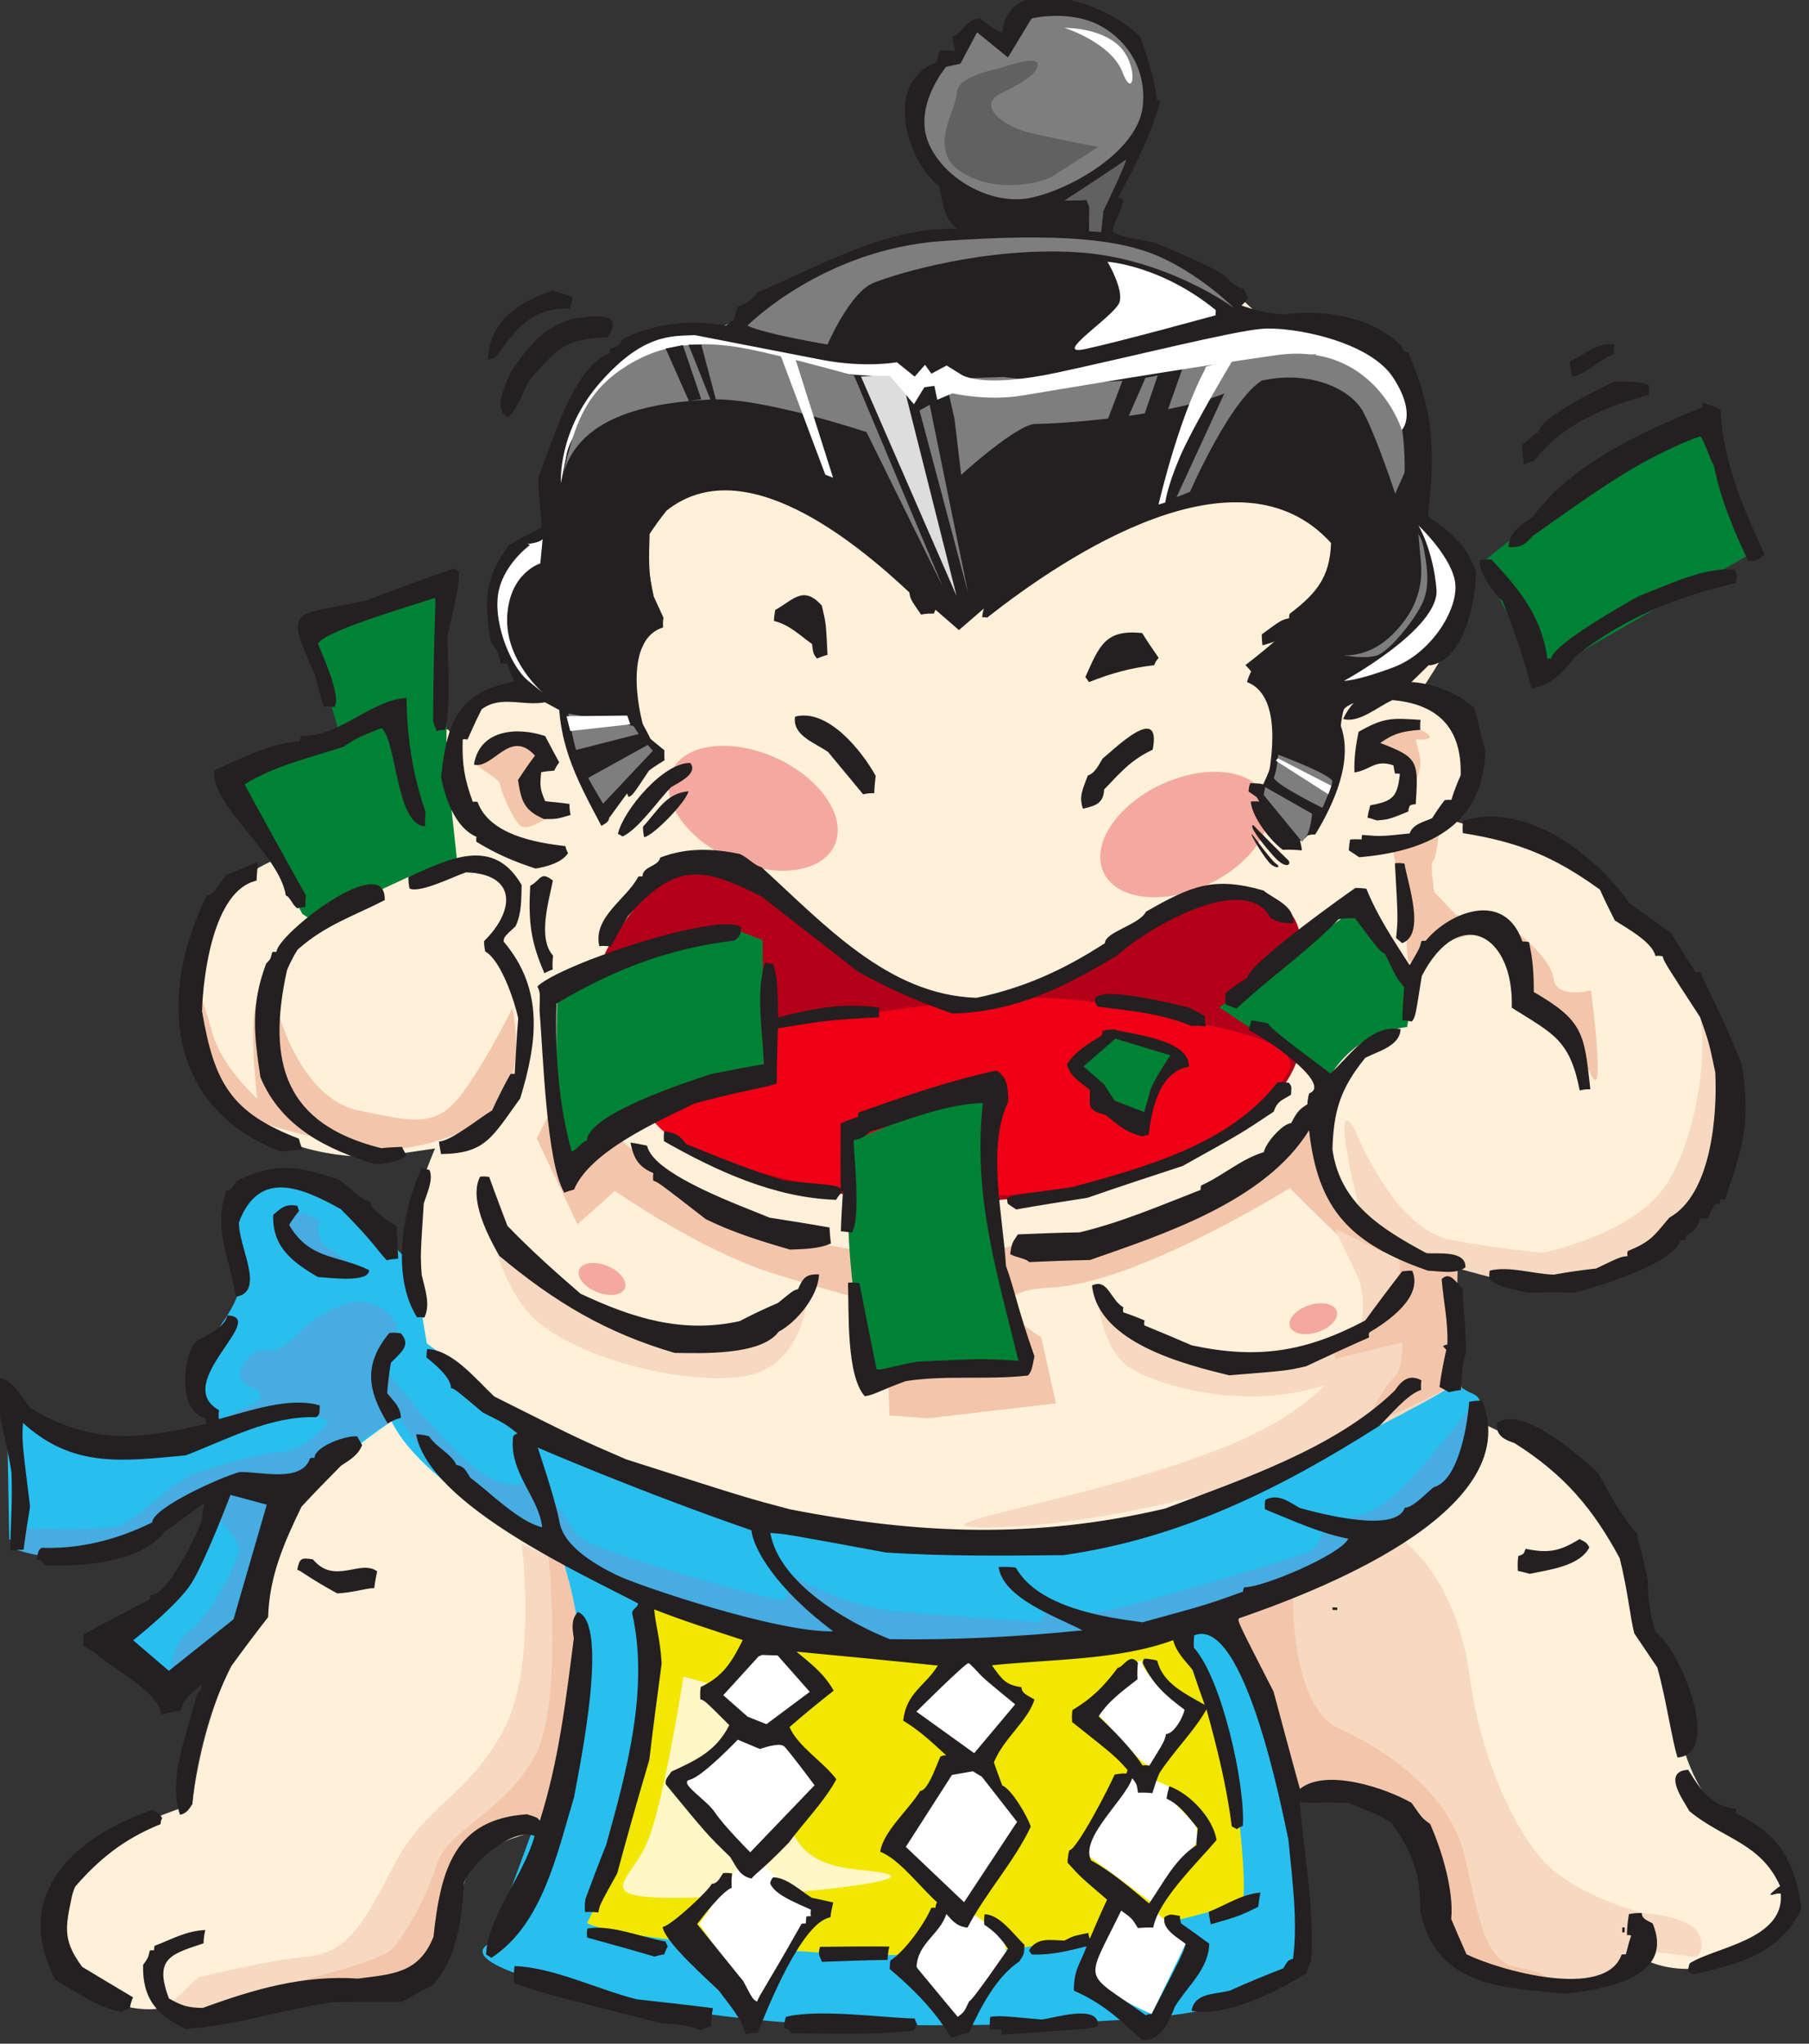<?xml version="1.0" encoding="UTF-8" standalone="no"?> <svg xmlns="http://www.w3.org/2000/svg" xmlns:xlink="http://www.w3.org/1999/xlink" xmlns:serif="http://www.serif.com/" width="170" height="192" viewBox="0 0 170 192" version="1.1" xml:space="preserve" style="fill-rule:evenodd;clip-rule:evenodd;stroke-linejoin:round;stroke-miterlimit:2;"><rect x="0" y="0" width="170" height="192" fill="#333333" stroke="none"/> <g transform="matrix(1,0,0,1,-1780,-1290)"> <g transform="matrix(1.002,0,0,0.996,-9.452,-2.631)"> <g transform="matrix(1,0,0,1,1945.57,1394.01)"> <path d="M0,-2.119C-2.47,-6.26 -8.073,-10.413 -8.073,-10.413C-8.073,-10.413 -9.024,-13.482 -13.542,-15.365C-18.06,-17.244 -23.213,-18.711 -23.213,-18.711C-23.213,-18.711 -21.899,-21.058 -21.415,-23.432C-20.931,-25.806 -22.913,-29.126 -23.938,-29.595C-24.964,-30.061 -26.605,-30.763 -26.605,-30.763C-26.605,-30.763 -22.264,-37.141 -22.643,-38.459C-23.019,-39.773 -22.913,-43.461 -24.536,-44.817C-26.16,-46.17 -26.549,-47.051 -26.549,-47.051C-26.549,-47.051 -25.277,-55.049 -28.683,-59.5C-32.083,-63.952 -35.796,-64.937 -37.461,-64.992C-39.121,-65.043 -40.158,-65.076 -40.158,-65.076L-44.204,-68.896L-55.735,-72.739L-56.344,-73.191L-56.06,-75.788L-51.987,-87.172C-51.987,-87.172 -52.078,-91.301 -56.576,-93.83C-61.074,-96.363 -64.861,-94.746 -64.861,-94.746L-64.917,-92.792L-68.437,-93.339L-69.531,-91.42L-72.302,-89.118C-72.302,-89.118 -74.522,-84.191 -71.909,-81.07C-69.3,-77.944 -69.431,-73.388 -69.431,-73.388C-69.431,-73.388 -82.207,-70.099 -92.743,-65.004C-95.858,-65.102 -103.252,-60.993 -106.364,-54.141C-109.47,-47.29 -107.822,-46.802 -107.822,-46.802C-107.822,-46.802 -113.34,-42.85 -112.402,-39.345C-111.465,-35.841 -111.395,-31.061 -111.395,-31.061C-111.395,-31.061 -114.925,-31.174 -117.338,-26.905C-118.713,-29.554 -117.934,-20.623 -117.934,-20.623C-117.934,-20.623 -136.358,-15.994 -139.195,-11.306C-142.034,-6.621 -143.192,4.64 -137.089,9.175C-130.987,13.713 -123.687,12.858 -123.687,12.858L-118.883,12.142C-118.883,12.142 -121.554,18.139 -121.252,22.059C-120.95,25.977 -120.019,29.699 -120.019,29.699L-123.196,31.771C-123.196,31.771 -123.145,37.203 -122.529,37.438C-121.912,37.672 -134.936,42.472 -134.692,55.513C-140.725,62.928 -141.655,74.003 -141.655,74.003C-141.655,74.003 -149.013,76.345 -150.95,78.673C-152.889,81.002 -156.048,89.59 -151.128,91.917C-146.208,94.244 -143.885,93.017 -143.885,93.017C-143.885,93.017 -133.499,93.126 -128.678,91.761C-123.858,90.392 -119.262,89.668 -117.922,86.455C-116.583,83.239 -118.729,78.393 -108.277,76.331C-97.823,74.275 -61.687,75.203 -53.142,74.391C-44.595,73.573 -34.157,71.948 -30.251,73.375C-26.342,74.803 -26.524,81.095 -25.379,84.608C-24.235,88.117 -20.766,90.401 -14.961,90.801C-9.152,91.201 -5.748,88.485 -5.748,88.485C-5.748,88.485 -0.853,91.68 6.353,86.915C13.558,82.146 3.179,74.655 1.526,74.168C-0.121,73.678 -1.872,69.497 -2.588,65.565C-3.306,61.633 -5.445,56.569 -5.445,56.569C-5.445,56.569 -7.064,47.831 -10.289,44.469C-13.521,41.107 -21.733,37.591 -21.733,37.591L-22.87,33.864L-24.026,23.617C-24.026,23.617 -19.852,23.098 -17.802,24.033C-15.753,24.965 -0.933,22.828 1.176,14.644C3.285,6.456 1.188,-0.128 0,-2.119" style="fill:rgb(255,240,217);"></path> </g> <g transform="matrix(1,0,0,1,1823.79,1449.92)"> <path d="M0,-33.541C0,-33.541 -5.841,-40.026 -9.355,-40.681C-12.868,-41.335 -16.644,-40.152 -16.298,-37.749C-15.951,-35.352 -14.807,-31.839 -15.809,-29.481C-16.813,-27.124 -19.376,-24.817 -19.248,-22.098C-19.115,-19.378 -17.386,-18.238 -17.386,-18.238C-17.386,-18.238 -21.833,-15.337 -25.772,-15.679C-29.711,-16.023 -37.282,-20.062 -37.282,-20.062L-37.041,-6.917C-37.041,-6.917 -34.899,-5.544 -30.735,-5.738C-26.575,-5.931 -23.599,-8.117 -21.066,-9.45C-18.536,-10.78 -17.063,-11.384 -17.063,-11.384C-17.063,-11.384 -20.29,-3.995 -21.92,-1.548C-23.55,0.898 -27.663,2.94 -27.663,2.94L-21.776,7.794L-13.239,0.031C-13.239,0.031 -12.596,-7.661 -10.12,-10.623C-7.645,-13.586 -1.176,-18.05 -1.176,-18.05C-1.176,-18.05 -2.814,-22.554 -1.102,-24.238C0.609,-25.919 2.149,-25.221 2.149,-25.221L0.997,-32.099L0,-33.541Z" style="fill:rgb(40,191,239);"></path> </g> <g transform="matrix(1,0,0,1,1833.4,1448.75)"> <path d="M0,-17.902C-2.002,-18.455 -4.838,-22.292 -6.055,-23.145C-7.271,-23.998 -10.905,-27.207 -11.312,-23.798C-11.721,-20.392 -13.714,-15.895 -1.37,-8.008C10.966,-0.125 25.745,9.305 49.924,5.02C74.099,0.735 84.549,-6.427 87.271,-9.273C89.992,-12.121 92.815,-18.545 90.667,-19.429C88.52,-20.31 87.5,-22.624 84.767,-19.292C82.033,-15.955 65.143,-6.064 40.614,-5.701C16.086,-5.336 0,-17.902 0,-17.902" style="fill:rgb(40,191,239);"></path> </g> <g transform="matrix(1,0,0,1,1838.51,1486.94)"> <path d="M0,-42.248C0,-42.248 2.609,-35.486 1.002,-28.369C-0.607,-21.252 -6.668,-5.805 -6.668,-5.805C-6.668,-5.805 -11.552,-4.005 4.409,-0.73C20.367,2.544 30.988,1.905 30.988,1.905C30.988,1.905 55.765,2.201 61.595,0.103C67.421,-1.992 70.088,-2.561 69.407,-5.999C68.73,-9.444 68.673,-23.616 66.626,-28.247C64.577,-32.872 59.386,-41.996 59.386,-41.996C59.386,-41.996 15.095,-41.28 13.395,-41.822C11.696,-42.364 1.946,-44.792 0,-42.248" style="fill:rgb(40,191,239);"></path> </g> <g transform="matrix(1,0,0,1,1846.25,1483.29)"> <path d="M0,-34.201C0,-34.201 12.316,-28.921 23.699,-29.049C35.083,-29.178 50.103,-31.146 50.103,-31.146C50.103,-31.146 55.302,-19.497 55.961,-12.712C56.619,-5.934 56.081,-6.034 56.081,-6.034C56.081,-6.034 38.289,0 17.592,-1.223C-3.104,-2.451 -5.318,-4.069 -5.318,-4.069C-5.318,-4.069 -0.951,-12.158 -0.197,-19.381C0.556,-26.605 0,-34.201 0,-34.201" style="fill:rgb(242,231,0);"></path> </g> <g transform="matrix(1,0,0,1,1849.98,1476.97)"> <path d="M0,-20.997C0,-20.997 -1.793,-9.322 -3.36,-5.464C-4.925,-1.603 -9.128,0 0.228,-0.139C9.584,-0.277 21.471,-1.635 19.204,-2.36C16.939,-3.084 11.505,-2.168 9.985,-6.994C8.466,-11.821 8.42,-17.471 8.44,-18.12C8.459,-18.776 0,-20.997 0,-20.997" style="fill:rgb(255,247,197);"></path> </g> <g transform="matrix(1,0,0,1,1821.67,1452.65)"> <path d="M0,-23.966C0,-23.966 5.844,-10.42 23.755,-4.642C41.672,1.137 63.013,1.651 78.106,-2.755C93.198,-7.166 102.202,-16.656 102.744,-19.242C103.288,-21.832 102.046,-22.036 102.046,-22.036C102.046,-22.036 98.312,-16.941 95.11,-13.947C91.906,-10.952 88.648,-11.545 88.648,-11.545C88.648,-11.545 88.116,-9.283 87.316,-8.653C86.521,-8.03 73.63,-4.363 70.96,-3.635C68.289,-2.904 65.934,-2.328 64.24,-3.033C62.546,-3.739 61.711,-1.809 61.711,-1.809C61.711,-1.809 53.31,-2.402 48.024,-2.897C42.737,-3.388 36.915,-6.83 37.096,-7.641C37.273,-8.448 38.698,-3.842 37.606,-3.876C36.517,-3.911 19.043,-8.701 18.301,-10.028C17.562,-11.354 14.565,-15.519 14.565,-15.519C14.565,-15.519 13.116,-13.938 10.042,-15.502C6.971,-17.063 0.661,-25.247 0.661,-25.247C0.661,-25.247 -0.732,-25.617 0,-23.966" style="fill:rgb(70,172,225);"></path> </g> <g transform="matrix(1,0,0,1,1854.14,1485.55)"> <path d="M0,-10.138L-0.086,-10.013L-2.686,-6.236L2.853,1.602L8.18,-7.355L3.395,-11.74L1.962,-10.645L0.816,-11.417L0,-10.138Z" style="fill:white;fill-rule:nonzero;"></path> </g> <g transform="matrix(1,0,0,1,1874.56,1488.79)"> <path d="M0,-10.703L1.905,-9.093L2.642,-10.373C2.642,-10.373 5.015,-8.833 5.236,-8.417C5.457,-8.003 5.808,-6.608 5.808,-6.608L0.94,0L-3.02,-5.91L0,-10.703Z" style="fill:white;fill-rule:nonzero;"></path> </g> <g transform="matrix(1,0,0,1,1893.02,1464.38)"> <path d="M0,-9.97L-0.788,-9.668L-4.274,-4.975C-4.274,-4.975 -0.8,-1.197 -0.347,-0.699C0.105,-0.194 0.658,0 0.658,0L4.308,-5.194C4.308,-5.194 -0.496,-8.928 0,-9.97" style="fill:white;fill-rule:nonzero;"></path> </g> <g transform="matrix(1,0,0,1,1892.07,1477.24)"> <path d="M0,-11.691L1.146,-10.935L2.099,-11.475L3.479,-10.924L3.302,-10.054L6.026,-7.196L6.139,-5.729L1.765,0L-4.186,-4.425L-4.071,-5.724L0,-11.691Z" style="fill:white;fill-rule:nonzero;"></path> </g> <g transform="matrix(1,0,0,1,1891.17,1487.79)"> <path d="M0,-10.068L1.825,-8.464L3.258,-9.477L6.067,-6.945L2.723,0C2.723,0 -2.721,-2.255 -2.672,-3.965C-2.621,-5.675 0,-10.068 0,-10.068" style="fill:white;fill-rule:nonzero;"></path> </g> <g transform="matrix(1,0,0,1,1888.04,1400.28)"> <path d="M0,-2.478L1.739,-0.634L1.928,0.84L4.321,1.651C4.321,1.651 5.678,-2.052 6.081,-2.529C6.489,-3.004 1.918,-4.129 1.918,-4.129L0.007,-2.722" style="fill:rgb(57,151,54);fill-rule:nonzero;"></path> </g> <g transform="matrix(1,0,0,1,1856.81,1473.29)"> <path d="M0,-20.146L-4.281,-15.825L-1.281,-11.826L-7.225,-7.561L-0.709,0.683L6.698,-7.446L2.348,-11.492L2.509,-13.549L6.016,-16.263L2.409,-20.829L0,-20.146Z" style="fill:white;fill-rule:nonzero;"></path> </g> <g transform="matrix(1,0,0,1,1876.53,1478.4)"> <path d="M0,-24.305L-5.873,-18.845L-0.997,-14.995L-6.752,-6.492L-0.598,0L5.466,-8.492L1.26,-13.947L4.965,-19.913L0,-24.305Z" style="fill:white;fill-rule:nonzero;"></path> </g> <g transform="matrix(-0.893,0.451,0.451,0.893,1817.51,1415.36)"> <path d="M0.37,-2.855C0.643,-3.006 1.912,-5.674 3.026,-4.056C4.142,-2.439 2.08,0.293 0.37,1.72C-1.336,3.147 0.766,0.269 1.08,-0.892C1.399,-2.054 0.37,-2.855 0.37,-2.855" style="fill:rgb(70,172,225);"></path> </g> <g transform="matrix(1,0,0,1,1823.16,1453.12)"> <path d="M0,-29.276C0,-29.276 0.363,-31.111 -1.997,-32.162C-4.355,-33.215 -6.483,-31.545 -7.643,-30.931C-8.805,-30.317 -10.861,-27.449 -12.202,-27.927C-13.535,-28.404 -16.118,-25.444 -13.859,-24.505C-11.6,-23.563 -13.807,-22.656 -14.437,-22.459C-15.065,-22.259 -16.128,-21.533 -16.128,-21.533C-16.128,-21.533 -11.945,-22.27 -10.184,-22.214C-8.417,-22.158 -6.473,-21.231 -6.473,-21.231C-6.473,-21.231 -8.526,-18.469 -10.919,-18.329C-13.314,-18.189 -17.823,-16.81 -19.506,-16.104C-21.187,-15.397 -24.403,-12.023 -25.979,-11.421C-27.554,-10.819 -35.755,-11.186 -35.755,-11.186L-35.71,-9.123C-35.71,-9.123 -32.22,-7.71 -27.821,-8.872C-23.424,-10.037 -21.503,-11.823 -19.69,-13.284C-17.881,-14.748 -16.211,-15.024 -16.211,-15.024L-16.916,-12.111C-16.916,-12.111 -14.797,-9.981 -14.821,-9.219C-14.842,-8.461 -17.177,-3.213 -19.516,-1.443C-21.855,0.331 -21.024,3.939 -21.024,3.939L-13.977,-2.462C-13.977,-2.462 -12.263,-7.837 -10.821,-11.049C-9.375,-14.26 -5.204,-18.364 -5.204,-18.364L-0.228,-21.464C-0.228,-21.464 -1.497,-24.328 -1.472,-25.198C-1.447,-26.065 0,-29.276 0,-29.276" style="fill:rgb(70,172,225);"></path> </g> <g transform="matrix(0.416,-0.91,-0.91,-0.416,1862.86,1368.56)"> <path d="M-7.633,-4.911C-10.513,-4.926 -12.84,-1.174 -12.844,3.461C-12.843,8.097 -10.509,11.87 -7.633,11.874C-4.764,11.891 -2.432,8.135 -2.436,3.499C-2.434,-1.139 -4.761,-4.898 -7.633,-4.911" style="fill:rgb(244,169,159);"></path> </g> <g transform="matrix(0.398,-0.917,-0.917,-0.398,1844.03,1416.88)"> <path d="M-2.125,-1.395C-2.856,-1.368 -3.449,-0.31 -3.45,0.97C-3.452,2.246 -2.856,3.265 -2.125,3.232C-1.394,3.209 -0.8,2.147 -0.796,0.868C-0.799,-0.41 -1.391,-1.422 -2.125,-1.395" style="fill:rgb(244,169,159);"></path> </g> <g transform="matrix(-0.272,-0.962,-0.962,0.272,1907.84,1420.25)"> <path d="M-2.218,-2.937C-2.953,-2.871 -3.546,-1.783 -3.551,-0.508C-3.551,0.767 -2.951,1.746 -2.218,1.676C-1.482,1.61 -0.886,0.521 -0.884,-0.753C-0.887,-2.026 -1.481,-3.003 -2.218,-2.937" style="fill:rgb(244,169,159);"></path> </g> <g transform="matrix(-0.394,-0.919,-0.919,0.394,1890.9,1370.76)"> <path d="M-7.704,-11.694C-10.584,-11.529 -12.911,-7.63 -12.914,-2.999C-12.915,1.636 -10.584,5.256 -7.704,5.077C-4.827,4.913 -2.5,1.017 -2.5,-3.619C-2.499,-8.252 -4.827,-11.863 -7.704,-11.694" style="fill:rgb(244,169,159);"></path> </g> <g transform="matrix(1,0,0,1,1842.66,1403.27)"> <path d="M0,-15.616C0,-15.616 4.299,-24.114 9.596,-23.943C14.89,-23.777 20.001,-17.262 23.822,-14.699C27.646,-12.132 34.882,-8.971 39.633,-11.591C44.385,-14.209 52.012,-19.179 54.537,-20.241C57.062,-21.301 63.443,-20.936 64.629,-18.781C65.812,-16.625 67.254,-7.292 63.222,-2.537C59.186,2.223 45.792,7.176 35.796,7.836C25.802,8.498 11.375,6.087 6.047,1.681C0.719,-2.723 -1.453,-8.492 -0.911,-11.084C-0.367,-13.672 0,-15.616 0,-15.616" style="fill:rgb(179,0,24);"></path> </g> <g transform="matrix(1,0,0,1,1843.62,1405.25)"> <path d="M0,-7.8C0,-7.8 25.235,-12.537 35.076,-13.202C44.914,-13.869 51.706,-11.537 56.2,-10.579C60.692,-9.625 63.618,-8.389 63.26,-6.772C62.901,-5.156 58.409,-0.736 53.821,1.561C49.234,3.86 36.699,6.069 27.675,5.458C18.653,4.847 7.189,2.366 3.865,-1.322C0.544,-5.013 -2.349,-7.386 0.3,-7.302" style="fill:rgb(239,0,21);"></path> </g> <g transform="matrix(1,0,0,1,1814.24,1353.65)"> <path d="M0,30.38L-6.91,17.782L3.407,13.111L0.382,2.806L13.577,-0.684L13.509,16.038L14.49,25.193L9.95,26.888L1.016,31.064L0,30.38Z" style="fill:rgb(0,130,54);"></path> </g> <g transform="matrix(1,0,0,1,1843.41,1424.34)"> <path d="M0,-19.726C0,-19.726 12.691,-5.801 34.436,-8.535C56.186,-11.268 66.619,-21.687 66.619,-21.687C66.619,-21.687 65.552,-17.162 66.585,-15.174C67.617,-13.186 72.792,-8.788 72.792,-8.788C72.792,-8.788 71.333,-6.878 68.603,-9.407C65.871,-11.939 63.447,-14.458 63.447,-14.458C63.447,-14.458 49.155,-5.463 41.04,-5.068C32.92,-4.675 40.124,-0.372 40.124,-0.372L41.502,5.857L29.46,7.271L25.884,6.995L25.559,-3.443C25.559,-3.443 21.997,-4.205 15.046,-6.38C8.096,-8.556 0.151,-14.185 0.151,-14.185L-3.369,-11.035L-7.187,-19.14L-3.216,-26.997L0,-19.726Z" style="fill:rgb(243,198,171);"></path> </g> <g transform="matrix(1,0,0,1,1854.93,1408.72)"> <path d="M0,-23.177L-16.779,-17.846C-16.779,-17.846 -17.107,-6.562 -16.37,-3.278C-15.635,0 -14.96,-1.715 -14.96,-1.715C-14.96,-1.715 -6.688,-7.534 -3.974,-7.882C-1.263,-8.233 2.6,-10.514 2.6,-10.514L2.47,-22.231L0,-23.177Z" style="fill:rgb(0,130,54);"></path> </g> <g transform="matrix(1,0,0,1,1865.94,1422.92)"> <path d="M0,-17.551L13.518,-23.136C13.518,-23.136 12.767,-11.651 13.063,-7.511C13.36,-3.378 16.685,3.894 16.685,3.894C16.685,3.894 9.817,4.113 8.362,4.069C6.911,4.02 1.462,5.585 1.462,5.585C1.462,5.585 -1.772,-8.553 0,-17.551" style="fill:rgb(0,130,54);"></path> </g> <g transform="matrix(0.483,0.876,0.876,-0.483,1930.11,1339.11)"> <path d="M7.857,-10.48L19.719,-10.48L19.21,12.492L6.805,14.982C6.805,14.982 4.191,7.597 7.857,-10.48" style="fill:rgb(0,130,54);"></path> </g> <g transform="matrix(1,0,0,1,1910.43,1383.06)"> <path d="M0,16.624L-10.193,9.786L3.184,0L8.168,7.326L7.417,11.644C7.417,11.644 5.127,11.791 3.007,13.246C0.89,14.697 0,16.624 0,16.624" style="fill:rgb(0,130,54);"></path> </g> <g transform="matrix(1,0,0,1,1834.8,1487.71)"> <path d="M0,-44.267C0,-44.267 1.535,-32.655 -1.76,-26.567C-5.053,-20.483 -9.136,-19.469 -11.942,-14.019C-14.753,-8.572 -16.241,-5.685 -20.145,-5.32C-24.054,-4.957 -30.335,-3.364 -30.335,-3.364L-33.115,-0.681C-33.115,-0.681 -33.478,0 -29.916,-0.477C-26.353,-0.956 -20.859,-2.248 -17.278,-2.134C-13.696,-2.02 -7.457,-2.149 -6.873,-6.203C-6.289,-10.258 -5.994,-14.972 -2.995,-16.181C0,-17.388 1.713,-17.336 1.713,-17.336C1.713,-17.336 5.013,-28.958 5.402,-31.715C5.794,-34.473 4,-42.35 4,-42.35L0,-44.267Z" style="fill:rgb(246,217,192);"></path> </g> <g transform="matrix(1,0,0,1,1837.28,1486.98)"> <path d="M0,-42.807C0,-42.807 1.462,-28.749 -1.183,-23.622C-3.823,-18.494 -9.496,-16.393 -10.359,-13.49C-11.223,-10.582 -13.532,-6.259 -14.811,-5.157C-16.088,-4.06 -23.78,-2.184 -23.78,-2.184C-23.78,-2.184 -11.375,0 -10.019,-3.704C-8.666,-7.406 -8.175,-13.584 -5.469,-15.451C-2.767,-17.322 -0.261,-17.728 -0.261,-17.728C-0.261,-17.728 3.011,-28.374 2.988,-32.937C2.964,-37.501 1.377,-41.949 1.377,-41.949L0,-42.807Z" style="fill:rgb(243,198,171);"></path> </g> <g transform="matrix(1,0,0,1,1831.53,1428.6)"> <path d="M0,-17.358C0,-17.358 5.009,-7.262 11.824,-5.745C18.639,-4.225 25.544,-5.799 25.544,-5.799L30.16,-9.073C30.16,-9.073 29.951,-1.914 24.156,-0.956C18.362,0 6.91,-2.969 3.606,-7.31C0.303,-11.645 0,-17.358 0,-17.358" style="fill:rgb(246,217,192);"></path> </g> <g transform="matrix(1,0,0,1,1834.05,1335.12)"> <path d="M0,26.844C0,26.844 -2.635,21.057 -1.456,18.001C-0.277,14.945 3.378,12.618 3.378,12.618C3.378,12.618 5.043,-1.829 12.286,-4.368C19.534,-6.907 19.515,-6.258 19.515,-6.258C19.515,-6.258 27.988,-13.645 40.174,-14.561C52.359,-15.481 58.415,-14.635 63.145,-11.227C67.882,-7.822 71.62,-7.7 71.62,-7.7C71.62,-7.7 77.203,-6.711 79.784,-4.349C82.365,-1.984 85.607,4.469 84.572,7.856C83.54,11.246 85.06,12.597 85.06,12.597C85.06,12.597 88.711,15.646 88.795,18.092C88.881,20.534 86.42,24.858 86.42,24.858L83.851,27.385C83.851,27.385 78.196,28.834 77.863,29.634C77.529,30.441 77.243,34.829 77.243,34.829C77.243,34.829 74.794,40.828 74.432,41.525C74.067,42.221 72.197,42.325 72.197,42.325L69.675,37.847C69.675,37.847 71.962,34.173 71.584,31.066C71.207,27.958 68.633,25.437 68.633,25.437C68.633,25.437 74.209,21.214 75.846,18.496C77.487,15.78 77.589,12.198 74.36,10.63C71.135,9.059 64.287,8.68 58.751,11.274C53.223,13.87 44.478,19.783 44.478,19.783L41.761,22.138C41.761,22.138 37.808,18.594 33.085,14.86C28.36,11.126 23.61,8.368 19.39,8.726C15.17,9.08 12.437,11.927 12.391,13.555C12.344,15.179 13.133,18.941 13.133,18.941L14.062,20.987C14.062,20.987 13.263,21.073 12.096,23.644C10.933,26.213 9.95,27.809 11.447,29.978C12.942,32.143 13.361,33.785 13.361,33.785L8.978,39.835C8.978,39.835 5.974,35.992 5.292,32.55C4.613,29.106 4.745,29.925 4.745,29.925L0.602,27.677L0,26.844Z" style="fill:rgb(36,31,32);"></path> </g> <g transform="matrix(1,0,0,1,1901.64,1477.8)"> <path d="M0,-27.848C0,-27.848 3.53,-27.792 7.819,-30.589C10.294,-32.2 8.927,-31.026 15.226,-35.132C15.226,-35.132 20.747,-31.915 22.11,-21.665C23.143,-13.915 26.653,-6.316 29.846,-3.608C33.043,-0.901 38.228,0.468 38.228,0.468C38.228,0.468 42.349,0.696 43.398,2.196C44.446,3.696 43.328,4.635 43.328,4.635C43.328,4.635 40.533,4.224 39.758,4.198C38.977,4.173 37.347,6.567 33.285,6.924C29.218,7.284 23.156,6.769 20.745,3.921C18.332,1.075 18.041,-4.961 15.162,-7.821C12.284,-10.681 9.945,-10.755 8.229,-10.646C6.511,-10.541 4.33,-10.607 4.33,-10.607L0,-27.848Z" style="fill:rgb(246,217,192);"></path> </g> <g transform="matrix(1,0,0,1,1912.99,1402.17)"> <path d="M0,2.283C0,2.283 0.035,2.385 0.11,2.564C0.156,2.676 0.216,2.818 0.289,2.989C1.247,5.181 4.492,11.807 9.052,12.623C14.528,13.607 17.642,13.821 17.642,13.821C17.642,13.821 25.798,12.114 28.94,7.708C32.078,3.299 33.506,-6.48 31.841,-9.999C30.179,-13.519 29.809,-15.151 29.809,-15.151C29.809,-15.151 35.296,-7.234 35.617,-3.988C35.939,-0.738 32.95,9.105 30.379,11.8C27.809,14.49 18.576,17.434 15.375,16.757C12.172,16.074 1.753,13.435 0.884,11.21C0.012,8.987 -2.376,-1.837 0,2.283" style="fill:rgb(246,217,192);"></path> </g> <g transform="matrix(1,0,0,1,1890.14,1427.64)"> <path d="M0,-5.817C0,-5.817 3.904,-0.623 11.079,-0.757C18.253,-0.894 20.931,-1.892 23.168,-3.815C25.407,-5.738 27.846,-9.098 27.846,-9.098C27.846,-9.098 27.316,-1.69 20.075,0.798C12.833,3.281 4.792,1.037 1.879,-0.687C-1.033,-2.41 -1.348,-7.671 -1.348,-7.671L0,-5.817Z" style="fill:rgb(246,217,192);"></path> </g> <g transform="matrix(1,0,0,1,1919.09,1372.58)"> <path d="M0,-5.923C0,-5.923 -4.474,-6.326 -4.941,-4.605C-5.408,-2.882 -6.755,-2.924 -4.887,-2.864C-3.018,-2.807 -1.247,-2.968 -1.169,-2.098C-1.089,-1.228 -1.137,0.403 -1.137,0.403C-1.137,0.403 0.179,-1.945 0.004,-3.035C-0.172,-4.128 -0.46,-5.007 -0.46,-5.007C-0.46,-5.007 2.269,-4.828 0,-5.923" style="fill:rgb(243,198,171);"></path> </g> <g transform="matrix(1,0,0,1,1838,1369.99)"> <path d="M0,4.377C0,4.377 -1.925,2.686 -1.883,1.277C-1.842,-0.134 -1.204,-0.659 -1.186,-1.199C-1.172,-1.741 -4.178,-2.055 -4.699,-2.071C-5.218,-2.088 -7.757,-0.43 -7.354,0.019C-6.952,0.462 -5.311,1.277 -5.223,1.823C-5.136,2.366 -4.171,4.897 -3.362,5.683C-2.553,6.465 0,4.377 0,4.377" style="fill:rgb(243,198,171);"></path> </g> <g transform="matrix(1,0,0,1,1811.94,1401.01)"> <path d="M0,-7.812C0,-7.812 2.1,0.399 7.522,1.547C12.947,2.698 14.805,3.081 17.071,0.221C19.336,-2.639 21.989,-8.094 21.989,-8.094C21.989,-8.094 23.656,-1.036 19.667,2.095C15.677,5.229 8.487,5.978 5.404,4.741C2.323,3.5 -2.035,3.363 -4.609,0.673C-7.182,-2.011 -8.887,-7.77 -8.511,-9.875C-8.14,-11.981 -6.985,-8.847 -6.138,-5.726C-5.294,-2.604 -1.951,0.435 -1.951,0.435C-1.951,0.435 -3.565,-13.79 0,-7.812" style="fill:rgb(243,198,171);"></path> </g> <g transform="matrix(1,0,0,1,1921.31,1436.95)"> <path d="M0,-18.222C0,-18.222 1.311,-13.277 1.246,-11.032C1.181,-8.785 1.828,-9.579 1.181,-8.785C0.533,-7.989 -6.852,-4.136 -12.119,-1.648C-17.388,0.84 -32.258,4.863 -42.656,4.943C-53.05,5.021 -25.924,1.387 -15.34,-5.224C-4.758,-11.835 -8.092,-18.68 -8.092,-18.68L-10.245,-23.243L0,-18.222Z" style="fill:rgb(246,217,192);"></path> </g> <g transform="matrix(1,0,0,1,1907.15,1485.32)"> <path d="M0,-37.145C0,-37.145 -0.309,-26.57 4.308,-24.468C8.922,-22.366 14.57,-18.278 15.972,-12.858C17.372,-7.439 17.699,-2.539 20.955,-1.949C24.212,-1.356 24.189,-0.544 24.189,-0.544C24.189,-0.544 15.599,0 13.732,-5.437C11.861,-10.87 12.161,-15.746 8.456,-17.005C4.751,-18.266 1.188,-19.027 1.188,-19.027L-0.405,-17.776C-0.405,-17.776 -0.784,-26.256 -3.044,-28.935C-5.306,-31.614 -6.622,-34.59 -6.622,-34.59L0,-37.145Z" style="fill:rgb(243,198,171);"></path> </g> <g transform="matrix(1,0,0,1,1916.83,1432.14)"> <path d="M0,-16.835L5.783,-15.566C5.783,-15.566 5.594,-9.057 5.753,-7.314C5.911,-5.572 5.23,-3.639 5.23,-3.639C5.23,-3.639 -0.049,-0.765 -1.723,-0.382C-3.397,0 -1.005,-3.618 -0.151,-4.463C0.705,-5.3 0.567,-7.695 0.567,-7.695L-5.713,-6.158L-5.897,-7.032C-5.897,-7.032 -3.8,-7.614 -1.232,-10.141C1.337,-12.666 0,-16.835 0,-16.835" style="fill:rgb(243,198,171);"></path> </g> <g transform="matrix(1,0,0,1,1917.42,1401.16)"> <path d="M0,-24.063L3.462,-25.149C3.462,-25.149 3.169,-22.226 2.853,-22.127C2.541,-22.027 2.976,-19.19 2.976,-19.19L4.994,-17.065L10.667,-15.472C10.667,-15.472 13.916,-12.979 14.17,-11.016C14.425,-9.052 17.672,-9.926 17.672,-9.926C17.672,-9.926 19.12,1.086 17.651,-2.002C16.181,-5.086 14.158,-6.999 14.158,-6.999L11.203,-9.048C11.203,-9.048 9.307,-15.19 8.48,-15.432C7.654,-15.678 4.404,-14.586 4.404,-14.586L1.434,-12.505L0.502,-12.646C0.502,-12.646 0.277,-15.691 0.291,-16.235C0.307,-16.776 -0.951,-23.442 -0.951,-23.442L0,-24.063Z" style="fill:rgb(243,198,171);"></path> </g> <g transform="matrix(1,0,0,1,1901.47,1457.89)"> <path d="M0,-130.771C0.639,-131.078 1.093,-131.347 1.472,-131.99C1.3,-132.278 1.174,-132.566 1.091,-132.801C0.289,-132.968 -0.232,-133.548 -0.8,-134.127C-2.523,-135.121 -2.523,-135.121 -7.312,-137.196C-10.437,-137.763 -10.437,-137.763 -11.231,-138.21C-11.059,-139.472 -10.421,-139.919 -10.247,-141.23C-10.424,-141.332 -10.601,-141.381 -10.735,-141.434C-9.078,-144.429 -7.741,-147.155 -6.79,-150.456C-6.922,-150.552 -7.012,-150.65 -7.099,-150.7C-7.35,-152.867 -7.975,-154.528 -8.636,-156.567C-11.244,-159.466 -20.878,-163.192 -21.594,-157.023C-22.084,-157.134 -22.084,-157.134 -23.668,-158.31C-25.056,-158.354 -25.467,-156.63 -26.274,-156.657C-26.198,-156.23 -26.121,-155.76 -26.003,-155.239C-26.493,-155.304 -26.989,-155.318 -27.437,-155.286C-27.581,-154.961 -27.681,-154.59 -27.737,-154.17C-32.685,-152.405 -30.697,-145.067 -27.495,-142.479C-27.135,-140.874 -27.174,-139.562 -25.814,-138.486C-32.406,-138.693 -38.665,-134.998 -44.574,-132.466C-44.999,-131.774 -45.683,-131.422 -46.408,-131.117C-46.557,-130.652 -46.708,-130.139 -46.811,-129.628C-44.52,-129.695 -43.772,-130.751 -41.668,-132.045C-29.144,-136.668 -11.809,-138.465 0,-130.771M-20.129,-123.997C-16.104,-121.993 -5.701,-124.526 -1.858,-127.123C0.442,-127.474 2.786,-127.823 5.13,-128.122C7.143,-127.776 9.15,-127.385 11.203,-126.991C15.43,-124.042 16.349,-120.213 16.2,-115.104C15.842,-113.521 15.528,-111.936 15.254,-110.302C16.053,-109.995 16.363,-109.844 16.928,-109.217C21.178,-107.112 20.759,-103.515 19.069,-99.39C18.467,-98.798 18.371,-98.662 18.123,-97.779C18.209,-97.635 18.337,-97.491 18.469,-97.298C21.759,-97.758 22.776,-103.355 22.855,-106.121C21.899,-108.78 20.58,-109.712 18.337,-111.377C19.015,-117.643 18.932,-121.07 16.495,-126.779C16.011,-126.979 16.011,-126.979 15.842,-127.455C8.062,-134.738 -5.943,-127.067 -14.384,-125.457C-16.092,-125.369 -20.062,-126.292 -20.129,-123.997M11.822,-91.034C11.556,-89.638 11.393,-88.609 11.442,-87.201C13.063,-87.476 13.317,-88.455 15.098,-87.879C15.135,-87.646 15.174,-87.364 15.254,-87.08C15.39,-87.122 15.525,-87.118 15.704,-87.062C15.46,-84.916 15.089,-84.504 12.924,-84.104C12.823,-83.732 12.719,-83.36 12.665,-82.938C12.933,-82.886 13.242,-82.781 13.552,-82.675C14.681,-82.781 14.681,-82.781 16.497,-83.521C16.504,-83.756 16.553,-83.94 16.648,-84.079C16.786,-84.168 16.967,-84.209 17.188,-84.202C17.443,-88.276 17.453,-88.606 13.856,-89.985C15.186,-90.929 15.998,-91.09 17.62,-91.228C17.583,-91.557 17.592,-91.884 17.648,-92.165C14.914,-92.343 14.242,-92.414 11.822,-91.034M-67.737,-124.895C-68.128,-123.733 -69.451,-121.524 -67.947,-120.68C-66.977,-121.635 -66.622,-122.982 -65.914,-124.226C-63.22,-127.332 -62.613,-128.063 -58.616,-128.265C-56.737,-131.02 -60.717,-130.113 -61.883,-130.011C-64.831,-129.025 -65.907,-127.557 -67.737,-124.895M-62.127,-130.955C-62.071,-131.331 -61.969,-131.703 -61.871,-132.027C-62.536,-132.284 -63.161,-132.49 -63.785,-132.65C-66.868,-131.576 -69.7,-129.881 -69.811,-126.133C-69.628,-126.221 -69.448,-126.263 -69.221,-126.256C-67.119,-129.051 -65.805,-131.073 -62.127,-130.955M10.377,-92.252C11.891,-91.831 13.549,-93.375 15.009,-94.031C19.081,-93.667 21.534,-91.571 21.401,-86.932C21.066,-86.191 20.773,-85.406 20.525,-84.614C20.302,-84.62 20.078,-84.626 19.894,-84.588C19.474,-84.037 19.097,-83.486 18.723,-82.888C17.949,-82.539 16.911,-82.335 16.618,-81.454C13.916,-81.165 13.916,-81.165 12.168,-81.314C12.121,-81.219 12.117,-81.079 12.11,-80.893C11.708,-80.905 11.349,-80.916 11.033,-80.879C10.977,-80.554 10.924,-80.226 10.914,-79.852C11.222,-79.654 11.531,-79.458 11.882,-79.208C17.958,-79.723 23.499,-81.938 23.712,-89.203C23.347,-90.575 23.029,-91.947 22.706,-93.27C19.158,-96.433 12.628,-97.06 10.377,-92.252M-58.39,-126.756C-61.832,-125.599 -63.945,-117.831 -65.105,-115.006C-65.145,-113.599 -64.763,-111.335 -64.791,-110.305C-65.84,-109.773 -66.889,-109.198 -67.893,-108.619C-70.188,-105.363 -70.2,-103.392 -69.549,-99.476C-68.858,-98.565 -68.858,-98.565 -68.621,-97.478C-68.258,-97.512 -67.902,-97.502 -67.498,-97.442C-67.588,-99.088 -68.223,-100.327 -68.172,-102.062C-67.217,-105.643 -66.663,-107.644 -63.252,-109.177C-62.589,-113.425 -61.599,-116.63 -59.822,-120.61C-57.776,-123.077 -56.204,-124.623 -53.816,-126.52C-52.591,-126.9 -51.326,-127.235 -50.015,-127.523C-48.492,-127.428 -46.925,-127.285 -45.359,-127.141C-39.372,-124.607 -39.372,-124.607 -36.478,-123.765C-34.587,-123.846 -32.657,-123.877 -30.729,-123.863C-30.583,-124.186 -30.441,-124.463 -30.255,-124.74C-30.337,-124.93 -30.379,-125.07 -30.422,-125.214C-32.478,-125.465 -34.49,-125.719 -36.503,-125.921C-43.346,-128.392 -50.12,-131.561 -57.183,-128.081C-57.467,-127.527 -57.697,-127.346 -58.334,-127.176C-58.378,-127.084 -58.385,-126.944 -58.39,-126.756M25.333,-103.369C26.422,-100.66 27.331,-97.957 28.058,-95.119C30,-95.526 30.927,-96.575 32.234,-98.225C36.961,-101.875 41.551,-103.745 47.202,-105.069C47.359,-105.815 47.359,-105.815 47.104,-106.334C44.239,-106.615 40.775,-104.848 38.143,-103.852C37.094,-103.278 29.928,-99.235 29.89,-97.919C29.756,-97.972 29.623,-97.979 29.53,-97.935C29.018,-101.936 26.851,-104.54 24.28,-107.296C23.92,-107.307 23.562,-107.271 23.245,-107.233C22.903,-106.257 24.631,-103.952 25.333,-103.369M-64.989,-64.757C-64.656,-60.899 -64.373,-50.429 -62.661,-47.559C-62.389,-47.692 -62.073,-47.773 -61.755,-47.857C-60.259,-51.472 -53.845,-54.317 -50.521,-55.946C-47.578,-56.839 -43.063,-57.634 -42.742,-57.862C-42.735,-59.641 -42.686,-61.378 -42.637,-63.063C-38.172,-63.813 -38.172,-63.813 -33.134,-64.124C-33.171,-64.452 -33.164,-64.735 -33.11,-65.014C-36.37,-65.54 -39.442,-64.933 -42.605,-64.094C-42.686,-67.614 -42.686,-67.614 -43.046,-69.081C-43.36,-69.186 -43.627,-69.242 -43.851,-69.249C-44.739,-66.414 -44.042,-62.638 -43.948,-59.683C-45.616,-59.402 -47.287,-59.083 -48.913,-58.757C-50.771,-58.114 -60.469,-55.041 -60.543,-52.465C-60.95,-52.433 -61.19,-51.875 -61.964,-51.431C-63.226,-55.928 -63.534,-60.724 -63.399,-65.41C-58.009,-68.616 -52.879,-70.611 -46.706,-71.354C-46.201,-71.716 -46.109,-71.9 -46.088,-72.603C-48.017,-74.118 -63.022,-69.151 -65.193,-67.016C-64.938,-66.491 -64.938,-66.491 -64.989,-64.757M-62.52,-95.737C-62.745,-95.791 -62.968,-95.8 -63.146,-95.754C-63.487,-90.28 -61.657,-86.843 -59.186,-82.167C-58.228,-82.696 -58.36,-82.844 -58.771,-84.125C-61.271,-87.674 -62.199,-91.362 -62.52,-95.737M-4.108,-65.035C-4.373,-65.087 -14.711,-67.807 -12.633,-65.115C-9.593,-64.738 -6.638,-64.459 -3.841,-63.289C-3.437,-63.322 -2.988,-63.308 -2.497,-63.245C-2.574,-63.624 -2.609,-63.954 -2.602,-64.236C-3.132,-64.533 -3.622,-64.782 -4.108,-65.035M-37.794,-44.285C-39.717,-44.625 -41.593,-44.921 -43.425,-45.214C-45.641,-46.176 -54.351,-49.219 -54.902,-52.003C-55.437,-52.117 -55.972,-52.226 -56.463,-52.288C-56.146,-50.777 -55.721,-50.015 -54.303,-49.404C-54.351,-49.219 -54.358,-48.985 -54.321,-48.703C-53.791,-48.499 -53.791,-48.499 -49.401,-45.072C-46.878,-43.821 -44.206,-42.986 -41.493,-42.197C-40.231,-42.25 -38.798,-42.253 -37.657,-42.779C-37.735,-43.298 -37.763,-43.814 -37.794,-44.285M15.914,-71.105C18.181,-71.927 16.393,-76.864 16.132,-78.608C15.818,-78.665 15.505,-78.673 15.235,-78.636C15.53,-73.373 15.53,-73.373 15.342,-71.597C15.519,-71.45 15.695,-71.302 15.914,-71.105M26.196,-65.014C30.077,-62.543 31.634,-62.024 32.567,-57.209C32.886,-57.293 33.202,-57.332 33.562,-57.318C32.993,-62.592 32.941,-63.766 28.26,-66.494C28.265,-68.183 28.17,-69.597 27.812,-71.2C27.591,-71.253 27.365,-71.262 27.186,-71.267C25.489,-76.199 20.262,-73.973 18.118,-71.32C17.937,-71.323 17.804,-71.33 17.713,-71.285C17.56,-70.632 17.56,-70.632 16.616,-69.021C15.112,-71.369 13.607,-73.622 12.559,-76.236C12.201,-76.292 11.844,-76.303 11.529,-76.313C10.796,-75.818 1.444,-69.126 1.409,-67.861C0.677,-67.416 -0.011,-66.921 -0.656,-66.377C-0.663,-66.049 -0.676,-65.677 -0.642,-65.301C-0.33,-65.196 0.026,-65.087 0.381,-64.937C3.47,-67.842 7.046,-70.313 9.963,-73.362C10.457,-73.438 10.956,-73.467 11.494,-73.452C13.781,-70.379 13.781,-70.379 14.314,-70.081C15.454,-67.698 15.454,-67.698 16.104,-66.975C16.032,-65.942 15.958,-64.912 15.926,-63.836C16.195,-63.828 16.507,-63.77 16.821,-63.711C17.148,-64.126 17.148,-64.126 17.753,-67.998C21.227,-74.787 26.4,-71.995 26.196,-65.014M-70.891,-81.128C-70.941,-80.989 -70.946,-80.851 -70.904,-80.661C-69.053,-79.522 -67.412,-78.815 -65.366,-78.14C-64.373,-78.296 -62.924,-78.673 -62.313,-79.587C-62.443,-79.828 -62.527,-80.066 -62.566,-80.258C-65.342,-80.575 -69.672,-81.328 -70.797,-84.409C-70.976,-84.461 -71.109,-84.469 -71.246,-84.425C-72.034,-86.607 -72.264,-87.929 -72.195,-90.318C-72.06,-90.36 -71.925,-90.357 -71.748,-90.305C-71.314,-91.276 -70.883,-92.247 -70.409,-93.171C-68.572,-94.522 -66.537,-93.424 -64.461,-93.828C-64.54,-94.205 -64.577,-94.533 -64.612,-94.863C-65.319,-95.263 -65.98,-95.61 -66.645,-95.914C-72.332,-94.968 -73.611,-92.569 -74.227,-86.771C-73.795,-84.646 -72.886,-81.988 -70.891,-81.128M-52.326,-32.455C-49.812,-32.42 -44.206,-32.195 -42.569,-34.445C-40.837,-35.375 -38.835,-37.845 -38.777,-39.859C-40.033,-39.898 -40.267,-39.531 -40.747,-38.466C-41.2,-38.34 -41.2,-38.34 -42.625,-37.165C-43.853,-36.642 -45.036,-36.07 -46.222,-35.448C-51.598,-34.261 -56.227,-35.719 -61.141,-38.035C-63.505,-40.081 -65.826,-42.172 -68.003,-44.444C-68.589,-46.011 -69.172,-47.531 -69.709,-49.048C-70.021,-49.106 -70.291,-49.113 -70.563,-49.075C-71.658,-46.952 -69.784,-43.421 -68.76,-41.607C-63.543,-37.219 -58.734,-34.347 -52.326,-32.455M47.246,11.001C47.206,10.812 47.211,10.669 47.213,10.578C44.934,10.268 43.942,8.833 42.742,6.871C40.224,7.021 42.342,9.813 42.851,10.768C46.013,13.401 49.545,13.747 51.359,17.839C51.038,18.063 50.715,18.335 50.44,18.609C50.568,18.8 50.845,18.481 51.427,18.548C51.792,22.922 45.219,23.604 42.886,25.126C42.789,25.357 42.737,25.635 42.728,25.917C42.861,25.968 42.991,26.064 43.17,26.166C47.281,25.265 51.533,24.18 53.361,19.921C52.687,15.347 51.275,12.956 47.246,11.001M-37.708,20.789C-37.649,20.274 -37.545,19.806 -37.44,19.39C-38.157,19.227 -38.823,19.063 -39.449,18.948C-40.554,18.258 -41.774,17.047 -43.074,17.009C-43.213,17.143 -43.307,17.325 -43.36,17.562C-42.988,18.699 -40.546,19.571 -39.526,20.074C-39.577,20.26 -39.582,20.448 -39.545,20.685C-39.724,20.678 -39.858,20.674 -39.949,20.715C-40,20.904 -40.007,21.139 -40.014,21.371C-40.193,21.367 -40.33,21.364 -40.419,21.406C-44.018,27.814 -44.339,28.037 -44.583,28.735C-44.979,28.533 -44.979,28.533 -45.873,26.817C-47.348,24.987 -48.775,23.207 -50.206,21.424C-49.641,20.648 -47.78,18.265 -46.964,18.009C-46.997,17.541 -46.983,17.068 -46.927,16.649C-47.239,16.593 -47.506,16.584 -47.778,16.621C-48.059,17.039 -48.299,17.639 -48.84,17.623C-49.033,18.178 -52.635,21.583 -53.445,21.697C-53.221,23.159 -49.059,26.81 -48.145,27.729C-47.283,28.93 -46.022,30.33 -45.658,31.797C-45.295,31.714 -44.937,31.678 -44.534,31.691C-43.563,29.235 -40.368,21.22 -37.708,20.789M-38.501,24.984C-36.478,24.908 -34.411,24.833 -32.346,24.803C-32.332,24.338 -32.274,23.918 -32.178,23.543C-34.375,23.521 -36.529,23.545 -38.688,23.571C-38.84,24.222 -38.84,24.222 -38.501,24.984M-17.92,30.425C-21.815,30.067 -21.815,30.067 -22.713,30.176C-22.771,30.551 -22.782,30.926 -22.75,31.35C-22.391,31.312 -22.029,31.323 -21.627,31.386C-21.677,31.523 -21.68,31.664 -21.641,31.853C-13.093,31.281 -13.093,31.281 -12.595,31.014C-12.531,28.859 -16.885,30.362 -17.92,30.425M-41.886,30.179C-41.986,30.504 -42.037,30.833 -42.049,31.209C-41.604,31.362 -41.604,31.362 -41.391,31.697C-37.531,31.772 -33.673,31.895 -29.846,31.455C-29.793,31.22 -29.702,31.035 -29.56,30.9C-29.688,30.66 -29.774,30.469 -29.813,30.328C-32.552,30.29 -38.856,29.386 -41.886,30.179M-20.378,0.695L-24.221,5.302L-29.642,1.384C-29.642,1.384 -24.984,-3.276 -24.754,-3.185C-24.522,-3.097 -23.922,-2.346 -23.391,-1.837C-22.859,-1.33 -20.378,0.695 -20.378,0.695M-20.201,11.782L-25.173,19.362L-30.634,14.14L-26.307,7.354L-24.349,7.011L-23.505,7.523L-20.201,11.782ZM-57.716,-11.477C-59.867,-12.523 -62.704,-14.242 -63.106,-16.453C-63.508,-18.666 -65.161,-23.524 -65.161,-23.524C-65.161,-23.524 -55.693,-19.394 -45.12,-15.722C-44.939,-14.005 -42.863,-10.273 -37.449,-6.192C-42.521,-6.029 -55.565,-10.433 -57.716,-11.477M-39.644,-0.481L-43.704,2.568L-45.476,1.86L-47.757,-0.165L-44.455,-3.81L-44.135,-3.96L-42.66,-3.915L-39.644,-0.481ZM-39.196,8.331L-45.225,14.654C-45.225,14.654 -47.725,12.133 -48.545,10.885C-49.364,9.64 -52.049,8.085 -50.871,7.799C-49.694,7.508 -46.397,4.03 -46.397,4.03L-44.318,4.911C-44.318,4.911 -42.505,4.235 -42.051,4.658C-41.595,5.078 -39.196,8.331 -39.196,8.331M38.398,20.383C37.949,20.369 37.545,20.406 37.183,20.485C37.076,21.094 37.012,21.747 36.991,22.452C37.082,22.454 37.215,22.457 37.394,22.51C37.201,23.068 37.048,23.671 36.896,24.278C36.715,24.273 36.58,24.27 36.489,24.313C34.973,28.628 25,25.78 21.947,24.273C21.441,23.131 20.976,22.038 20.515,20.945C20.773,18.232 19.627,14.442 18.532,11.966C17.83,11.48 17.83,11.48 16.793,9.991C14.409,8.603 8.764,6.687 6.327,8.675C5.471,5.595 4.665,2.523 3.853,-0.505C0.5,-7.087 0.5,-7.087 0.596,-7.413C7.171,-9.691 27.686,-17.299 23.415,-27.944C22.966,-27.956 22.561,-27.923 22.199,-27.84C22.05,-25.733 21.22,-20.413 18.871,-19.782C18.272,-19.333 16.927,-17.825 16.163,-17.85C15.328,-15.392 8.157,-17.309 6.288,-17.835C5.272,-18.432 4.262,-19.215 3.078,-18.594C3.025,-18.316 3.014,-18.032 3.051,-17.702C5.667,-16.635 8.106,-15.478 10.87,-14.923C10.108,-13.398 2.79,-10.298 1.131,-10.351C1.04,-10.261 0.991,-10.119 0.986,-9.933C-2.328,-8.726 -2.328,-8.726 -8.438,-7.042C-12.195,-7.538 -18.229,-8.48 -20.32,-12.205C-20.901,-12.27 -21.44,-12.288 -21.936,-12.256C-21.484,-9.24 -16.371,-7.529 -14.07,-6.282C-20.104,-5.676 -26.084,-5.35 -32.143,-5.448C-36.092,-7.027 -42.497,-10.702 -43.344,-15.467C-41.909,-15.376 -41.909,-15.376 -32.487,-13.621C-26.93,-13.261 -21.41,-13.319 -15.841,-13.375C-4.887,-14.953 4.407,-19.583 13.786,-25.575C14.802,-26.572 16.384,-28.542 17.697,-28.967C17.663,-29.298 17.669,-29.579 17.725,-29.862C16.577,-30.504 15.839,-29.825 15.228,-28.907C9.682,-23.452 0.705,-20.454 -6.331,-17.767C-18.402,-14.911 -29.344,-15.307 -41.526,-17.706C-45.539,-18.772 -45.539,-18.772 -56.883,-22.419C-61.402,-24.389 -61.402,-24.389 -69.233,-28.342C-70.935,-29.946 -73.148,-32.739 -75.524,-32.813C-75.574,-32.582 -75.585,-32.299 -75.592,-32.02C-74.846,-31.43 -73.269,-30.114 -73.297,-29.132C-72.897,-29.025 -72.897,-29.025 -70.309,-26.83C-68.231,-25.781 -68.231,-25.781 -67.047,-24.851C-67.228,-24.809 -67.365,-24.717 -67.458,-24.581C-67.916,-21.219 -65.021,-18.827 -64.743,-16.004C-66.973,-16.546 -69.632,-19.304 -71.476,-20.675C-71.951,-21.392 -71.986,-21.72 -72.79,-21.889C-73.251,-22.937 -74.629,-23.496 -75.36,-24.598C-75.804,-24.707 -76.206,-24.765 -76.564,-24.775C-75.322,-18.074 -60.701,-11.463 -55.749,-8.824C-55.76,-8.449 -56.167,-8.414 -56.314,-7.95C-54.679,-0.765 -56.839,7.094 -58.746,13.977C-59.422,15.647 -60.053,17.358 -60.688,19.074C-60.745,19.448 -60.755,19.871 -60.722,20.293C-60.318,20.26 -59.915,20.272 -59.467,20.334C-59.358,19.632 -59.358,19.632 -57.702,16.639C-56.744,13.054 -55.74,9.473 -54.693,5.943C-54.335,2.856 -53.933,-0.181 -53.533,-3.171C-53.689,-5.569 -54.103,-6.752 -54.237,-8.259C-51.531,-7.188 -48.727,-6.299 -45.927,-5.369C-46.976,-3.243 -47.822,-1.907 -49.87,-0.942C-49.927,-0.567 -49.938,-0.195 -49.905,0.226C-49.505,0.336 -49.505,0.336 -47.192,2.658C-48.432,5.107 -50.252,5.943 -52.619,7.041C-53.179,7.818 -53.179,7.818 -53.145,8.245C-49.245,13.01 -49.245,13.01 -47.104,15.095C-46.506,16.055 -46.215,16.907 -45.099,17.13C-44.725,16.625 -44.227,16.453 -41.632,13.768C-40.139,11.75 -38.291,9.885 -37.149,7.766C-38.4,6.083 -40.742,4.695 -41.542,2.84C-40.205,1.663 -38.824,0.535 -37.4,-0.595C-38.384,-2.314 -39.573,-3.15 -40.888,-4.272C-36.499,-3.85 -32.066,-3.427 -27.635,-2.96C-28.814,-1.025 -30.583,-0.427 -30.883,2.237C-29.386,3.13 -28.16,4.293 -26.847,5.511C-27.072,5.502 -27.253,5.544 -27.393,5.632C-27.725,6.327 -28.563,8.882 -29.281,8.859C-30.364,10.654 -32.759,12.691 -33.038,14.602C-31.264,15.27 -29.23,18.009 -27.7,19.369C-27.793,19.509 -27.841,19.693 -27.848,19.881C-28.028,19.875 -28.162,19.871 -28.255,19.915C-28.881,21.397 -30.706,23.966 -32.078,24.861C-32.132,25.096 -32.138,25.375 -32.148,25.657C-29.913,27.554 -27.905,29.593 -26.363,32.174C-25.819,31.957 -25.275,31.786 -24.689,31.618C-23.635,29.304 -22.156,26.395 -20.006,24.964C-19.538,24.273 -19.538,24.273 -19.511,23.383C-20.559,22.366 -21.806,20.538 -23.242,20.497C-23.294,20.778 -23.307,21.104 -23.273,21.483C-22.301,22.122 -21.692,22.799 -21.047,23.757C-21.143,23.892 -24.424,28.716 -24.694,28.707C-25.172,29.725 -25.172,29.725 -25.767,30.176C-27.068,28.584 -28.369,27.045 -29.628,25.501C-29.565,23.25 -27.426,22.382 -26.835,20.476C-26.184,21.203 -25.835,21.636 -24.851,21.761C-23.187,18.527 -20.45,15.519 -18.918,12.235C-19.204,11.287 -20.745,8.659 -21.587,8.354C-21.88,7.59 -22.129,6.881 -22.378,6.171C-21.459,3.897 -19.167,2.235 -18.569,0.239C-19.057,-0.062 -19.81,-0.318 -19.794,-0.93C-21.268,-1.113 -21.656,-1.693 -22.561,-2.986C-17.157,-3.565 -10.651,-3.452 -5.566,-5.357C-5.243,-4.174 -4.499,-3.494 -3.718,-2.53C-3.39,-1.486 -3.02,-0.398 -2.602,0.744C-4.413,-0.302 -6.54,-1.26 -7.061,-3.434C-7.506,-3.542 -7.908,-3.602 -8.266,-3.615C-8.359,-3.52 -8.408,-3.381 -8.414,-3.195C-7.441,-1.146 -6.257,-0.125 -4.501,1.2C-4.609,1.896 -5.511,3.513 -6.229,3.49C-6.385,4.187 -6.385,4.187 -7.799,6.487C-8.02,6.437 -8.247,6.43 -8.427,6.467C-9.501,4.839 -11.158,3.144 -12.554,1.833C-11.617,0.365 -10.286,-0.583 -8.908,-1.664C-8.936,-2.227 -8.921,-2.743 -8.863,-3.209C-9.64,-4.266 -10.268,-2.737 -10.761,-2.755C-12.072,-0.965 -13.181,0.126 -15.007,1.24C-15.062,1.568 -15.074,1.94 -15.041,2.363C-11.005,5.586 -11.005,5.586 -9.828,6.894C-9.875,6.987 -9.924,7.08 -9.929,7.218C-10.331,7.208 -10.691,7.243 -11.054,7.325C-11.538,8.481 -14.63,14.482 -15.3,14.459C-15.402,14.835 -15.458,15.209 -15.469,15.628C-14.249,16.983 -14.249,16.983 -11.756,19.122C-12.33,20.327 -12.858,21.576 -13.388,22.827C-13.47,22.587 -13.511,22.401 -13.509,22.261C-14.907,22.541 -14.907,22.541 -15.771,22.982C-16.941,22.947 -18.367,22.622 -19.076,23.912C-19.034,24.01 -18.95,24.15 -18.818,24.296C-16.937,24.355 -15.534,23.977 -13.679,23.521C-14.314,25.282 -14.86,25.64 -14.877,27.707C-12.217,28.867 -10.601,30.374 -8.505,32.363C-6.664,32.421 -6.032,30.753 -5.403,29.225C-4.176,27.2 -2.25,25.712 -2.178,23.274C-3.102,22.587 -3.981,21.952 -4.818,21.364C-4.897,21.078 -4.938,20.843 -4.931,20.655C-5.868,20.485 -5.868,20.485 -6.369,20.75C-6.673,21.913 -5.039,22.761 -4.38,23.301C-4.725,24.366 -4.725,24.366 -7.578,29.904C-7.803,29.898 -7.984,29.94 -8.122,30.03C-14.102,25.712 -13.876,27.27 -10.437,20.15C-9.426,20.885 -9.426,20.885 -8.87,21.797C-8.419,21.764 -7.926,21.732 -7.429,21.747C-6.95,19.136 -3.211,15.549 -1.491,13.491C-1.835,11.417 -3.967,9.143 -5.922,8.425C-6.026,8.796 -6.127,9.167 -6.182,9.592C-4.897,10.194 -4.164,11.294 -3.255,12.403C-3.313,12.917 -3.374,13.433 -3.39,13.995C-5.403,15.293 -6.459,17.509 -7.817,19.485C-9.568,18.02 -11.275,16.514 -13.263,15.417C-14.325,13.272 -10.091,9.747 -9.401,7.659C-8.97,8.234 -8.97,8.234 -8.859,9.036C-8.454,9.003 -8.005,9.017 -7.515,9.078C-7.315,8.429 -7.119,7.825 -6.875,7.222C-5.511,5.105 -3.567,3.198 -2.437,1.17C-1.42,4.862 -0.537,8.455 -0.062,12.223C0.072,12.273 0.251,12.372 0.428,12.472C0.563,12.34 0.744,12.249 0.972,12.163C1.219,8.276 -1.004,-1.743 -3.613,-4.638C-3.646,-5.062 -3.636,-5.438 -3.579,-5.813C1.146,-7.724 4.729,11.061 5.246,13.472C5.588,17.095 6.145,21.101 5.683,24.698C5.23,24.822 5.23,24.822 4.757,25.605C3.078,26.257 1.396,26.952 -0.242,27.7C-1.688,28.075 -3.523,27.877 -3.844,29.602C-0.495,30.227 4.065,27.789 6.899,26.1C7.045,25.678 7.194,25.259 7.38,24.891C7.701,20.071 6.692,14.595 6.292,9.845C6.778,10.094 7.95,9.896 10.82,9.991C13.488,11.008 13.488,11.008 14.94,11.898C16.967,14.872 17.592,16.537 17.623,20.195C19.072,27.326 25.31,27.428 31.219,27.991C34.601,27.582 41.586,26.633 39.405,21.355C38.961,21.108 38.38,20.948 38.398,20.383M-21.073,-46.523C-20.855,-46.373 -20.589,-46.18 -20.282,-45.983C-18.069,-46.381 -15.862,-46.732 -13.605,-47.083C-10.658,-48.117 -7.666,-49.099 -4.674,-50.085C0.802,-53.147 0.802,-53.147 3.869,-55.209C4.213,-56.23 4.62,-56.265 5.485,-56.802C5.555,-57.597 5.555,-57.597 5.295,-57.932C4.893,-57.992 4.534,-58.002 4.218,-57.965C-0.263,-52.103 -8.359,-49.92 -15.104,-48.069C-20.738,-47.31 -20.738,-47.31 -21.148,-47.041C-21.154,-46.902 -21.115,-46.709 -21.073,-46.523M9.824,-8.201C9.826,-8.294 9.829,-8.389 9.831,-8.437C9.65,-8.44 9.517,-8.445 9.38,-8.449C9.376,-8.354 9.375,-8.263 9.375,-8.215C9.554,-8.21 9.687,-8.205 9.824,-8.201M2.63,18.453C0.877,18.588 -0.59,19.618 -2.225,20.272C-2.193,20.648 -2.114,21.025 -2.036,21.45C0.591,20.687 0.591,20.687 2.411,19.806C2.47,19.341 2.528,18.872 2.63,18.453M-85.216,-93.407C-84.899,-93.442 -84.584,-93.435 -84.228,-93.375C-83.526,-94.384 -85.386,-98.292 -85.758,-99.334C-85.365,-100.541 -76.178,-103.157 -74.815,-103.68C-74.643,-103.392 -74.892,-102.603 -74.973,-92.048C-74.89,-91.766 -74.764,-91.433 -74.641,-91.101C-74.415,-91.187 -74.143,-91.226 -73.874,-91.217C-73.253,-92.466 -73.644,-99.137 -73.616,-100.123C-72.588,-104.64 -72.588,-104.64 -72.544,-106.14C-72.766,-106.287 -72.943,-106.387 -73.074,-106.436C-75.843,-105.447 -78.563,-104.454 -81.287,-103.415C-88.109,-101.896 -89.018,-103.001 -86.067,-96.48C-85.827,-95.489 -85.542,-94.447 -85.216,-93.407M-113.437,-25.851C-108.759,-21.573 -104.161,-22.226 -98.174,-22.787C-94.222,-24.307 -90.252,-26.524 -85.946,-26.388C-85.627,-26.612 -85.627,-26.612 -85.6,-27.5C-88.45,-28.342 -92.261,-26.963 -95.067,-26.209C-95.1,-26.535 -95.094,-26.817 -95.042,-27.049C-99.59,-29.586 -90.297,-35.861 -94.286,-35.987C-94.41,-34.866 -96.412,-33.989 -97.277,-33.504C-98.542,-31.711 -98.86,-26.893 -96.319,-26.294C-96.325,-26.152 -96.284,-25.965 -96.202,-25.773C-102.481,-24.282 -106.901,-23.721 -112.723,-27.237C-113.634,-28.297 -114.734,-30.68 -116.236,-29.883C-116.306,-29.083 -114.888,-23.878 -114.515,-21.194C-114.383,-18 -114.686,-15.243 -114.595,-13.783C-114.234,-13.863 -113.83,-13.898 -113.379,-13.886C-113.204,-15.288 -112.986,-16.639 -112.77,-17.948C-113.532,-24.117 -113.532,-24.117 -113.437,-25.851M-89.26,-51.452C-88.63,-51.524 -87.953,-51.598 -87.236,-51.623C-87.358,-52.001 -87.483,-52.335 -87.562,-52.663C-93.912,-55.118 -95.493,-57.89 -96.642,-64.68C-96.549,-67.961 -95.594,-76.096 -91.527,-76.998C-91.508,-77.608 -91.448,-78.169 -91.387,-78.728C-92.201,-78.521 -93.026,-77.982 -94.431,-77.514C-94.803,-77.008 -95.563,-75.576 -96.189,-75.598C-100.865,-66.127 -99.872,-55.493 -89.26,-51.452M-87.697,-74.39C-87.469,-74.475 -87.197,-74.515 -86.93,-74.508C-86.964,-74.883 -86.953,-75.259 -86.897,-75.583C-88.862,-79.119 -90.78,-82.604 -92.656,-86.086C-89.866,-87.831 -86.429,-88.613 -83.349,-89.641C-82.065,-90.494 -82.065,-90.494 -79.794,-91.403C-78.352,-90.045 -78.447,-82.212 -75.708,-82.126C-75.741,-82.597 -75.729,-83.02 -75.671,-83.437C-76.912,-87.09 -77.403,-90.392 -77.468,-94.242C-80.933,-93.973 -83.725,-90.543 -87.316,-90.659C-87.409,-90.519 -87.46,-90.333 -87.511,-90.146C-90.297,-89.954 -92.943,-88.538 -95.489,-87.399C-95.942,-84.176 -89.389,-79.556 -88.783,-75.598C-88.383,-75.49 -88.137,-74.638 -87.697,-74.39M-67.337,25.385C-67.395,25.899 -67.41,26.416 -67.382,26.979C-65.342,27.751 -65.342,27.751 -53.754,30.742C-52.366,30.879 -51.198,30.869 -49.912,31.43C-49.592,31.297 -49.276,31.165 -48.915,31.083C-48.896,30.476 -48.834,29.916 -48.729,29.353C-51.145,29.044 -53.517,28.781 -55.888,28.516C-59.497,27.605 -63.703,25.501 -67.337,25.385M-53.296,24.284C-53.2,24.006 -53.105,23.771 -52.963,23.541C-53.045,23.352 -53.133,23.208 -53.174,23.064C-55.493,22.666 -58.243,21.45 -60.497,21.846C-60.55,22.082 -60.559,22.364 -60.524,22.694C-58.43,23.276 -56.337,23.857 -54.202,24.491C-53.93,24.403 -53.614,24.32 -53.296,24.284M-61.383,-8.017C-62.031,-7.378 -61.926,-6.438 -61.771,-5.54C-62.524,0.346 -63.184,6.05 -64.961,11.67C-65.177,11.382 -65.177,11.382 -66.157,11.066C-72.904,11.51 -74.251,16.16 -74.934,22.611C-76.29,26.087 -78.807,26.145 -82.007,26.564C-87.157,26.214 -91.776,27.568 -96.588,29.34C-98.023,29.293 -98.511,29.139 -99.748,28.44C-101.164,24.645 -99.583,24.271 -96.502,23.241C-96.486,22.773 -96.431,22.354 -96.33,21.983C-98.128,22.066 -99.407,22.824 -101.083,23.475C-101.132,23.564 -101.136,23.707 -101.141,23.892C-101.32,23.887 -101.455,23.883 -101.546,23.927C-101.701,24.626 -101.701,24.626 -102.169,25.268C-102.264,28.501 -100.781,30.098 -98.172,31.306C-93.445,30.986 -89.05,29.48 -84.406,28.788C-82.247,28.76 -80.094,28.735 -77.894,28.758C-76.982,28.225 -76.024,27.689 -75.022,27.207C-72.7,24.652 -72.279,20.911 -72.092,17.584C-71.409,15.684 -67.584,12.287 -65.452,13.108C-66.458,16.828 -69.897,20.803 -69.997,24.317C-69.865,24.366 -69.689,24.466 -69.516,24.614C-64.71,21.483 -63.347,14.769 -61.755,9.47C-61.169,6.253 -58.451,-6.891 -61.383,-8.017M-90.569,-18.138L-93.689,-7.322L-99.753,-2.465L-103.099,-5.343C-103.099,-5.343 -98.953,-8.631 -97.646,-10.708C-96.337,-12.784 -93.97,-19.061 -93.97,-19.061L-90.569,-18.138ZM-100.129,-15.625C-99.634,-15.793 -96.733,-18.239 -96.417,-18.227C-96.528,-17.671 -96.633,-17.109 -96.695,-16.499C-97.319,-15.069 -99.814,-9.561 -101.476,-9.614C-101.52,-9.524 -101.525,-9.382 -101.529,-9.194C-103.625,-8.133 -105.678,-7.027 -107.729,-5.92C-107.784,-5.592 -107.796,-5.22 -107.761,-4.792C-107.454,-4.645 -107.145,-4.446 -106.791,-4.246C-105.173,-2.743 -100.746,-0.584 -100.453,1.677C-99.865,1.507 -99.276,1.388 -98.647,1.263C-98.388,0.102 -97.565,-0.388 -96.691,-1.162C-96.7,-0.785 -96.7,-0.785 -97.168,-0.141C-97.944,3.35 -99.906,7.606 -98.707,11.114C-98.121,10.993 -97.883,10.626 -97.556,10.122C-97.197,5.487 -95.952,1.21 -93.901,-2.9C-92.777,-4.462 -91.612,-6.019 -90.445,-7.529C-90.329,-11.421 -88.936,-14.565 -87.315,-17.941C-86.107,-19.262 -84.86,-20.538 -83.609,-21.808C-82.74,-22.391 -82.01,-22.791 -81.624,-23.763C-81.795,-24.05 -81.965,-24.338 -82.093,-24.577C-83.121,-24.703 -86.071,-23.623 -86.104,-22.545C-86.281,-22.552 -86.416,-22.556 -86.509,-22.512C-87.294,-20.19 -91.034,-21.249 -93.099,-21.219C-94.728,-20.799 -101.278,-17.866 -101.318,-16.46C-104.643,-14.83 -107.993,-13.951 -111.714,-14.067C-111.991,-13.797 -111.991,-13.797 -112.149,-13.003C-111.748,-12.896 -111.748,-12.896 -111.356,-12.416C-107.994,-12.307 -102.375,-12.6 -100.129,-15.625M-108.694,18.072C-106.278,15.24 -103.934,13.389 -100.527,11.996C-100.521,11.761 -100.471,11.577 -100.378,11.438C-100.634,11.006 -100.634,11.006 -101.295,10.657C-108.373,13.108 -114.676,18.446 -110.382,26.698C-108.398,27.838 -106.463,29.309 -104.183,29.707C-103.957,29.574 -103.683,29.442 -103.41,29.356C-103.355,28.982 -103.257,28.658 -103.111,28.335C-104.745,27.345 -106.333,26.407 -107.879,25.461C-109.907,22.722 -109.375,21.471 -108.694,18.072M-13.781,-116.901C-14.73,-116.648 -16.965,-115.452 -16.993,-114.42C-18.044,-113.844 -18.636,-113.534 -19.073,-112.374C-20.38,-112.275 -20.771,-109.566 -21.801,-109.6C-21.875,-108.758 -22.062,-108.435 -21.635,-107.719C-21.317,-107.847 -20.996,-107.98 -20.636,-108.061C-18.483,-112.637 -14.581,-115.609 -10.259,-117.585C-10.25,-117.866 -10.198,-118.145 -10.101,-118.378C-11,-118.36 -13.742,-118.211 -13.781,-116.901M-67.723,-58.745C-68.339,-57.641 -68.911,-56.483 -69.439,-55.326C-70.626,-54.616 -73.25,-52.447 -74.418,-52.389C-74.383,-52.012 -74.304,-51.635 -74.227,-51.208C-70.049,-51.265 -69.472,-52.749 -66.801,-56.462C-65.214,-61.713 -64.527,-66.712 -68.349,-71.244C-68.339,-71.666 -68.339,-71.666 -67.23,-72.709C-66.652,-73.958 -66.707,-75.227 -66.668,-76.587C-69.316,-81.219 -73.467,-79.05 -77.287,-77.345C-77.294,-77.015 -77.261,-76.64 -77.183,-76.261C-76.254,-75.764 -72.929,-77.439 -71.886,-77.782C-67.042,-77.629 -67.323,-74.118 -70.186,-71.302C-70.195,-71.02 -70.16,-70.691 -70.083,-70.316C-68.623,-69.516 -67.344,-65.677 -66.986,-64.024C-67.128,-62.291 -67.221,-60.559 -67.319,-58.778C-67.498,-58.785 -67.635,-58.79 -67.723,-58.745M-29.497,-31.634C-31.797,-31.241 -32.98,-30.764 -33.38,-30.915C-33.927,-33.655 -34.478,-36.343 -34.983,-39.035C-35.387,-39.094 -35.743,-39.105 -36.059,-39.07C-35.961,-36.298 -36.224,-30.302 -34.483,-28.369C-33.585,-28.483 -33.124,-28.89 -30.629,-29.795C-26.84,-30.381 -22.95,-29.879 -19.164,-30.323C-18.838,-30.783 -18.838,-30.783 -18.573,-32.134C-20.231,-36.88 -20.371,-38.245 -21.243,-40.663C-21.513,-45.364 -23.075,-51.84 -21.019,-56.186C-21.076,-57.314 -21.041,-58.486 -22.147,-59.086C-26.663,-58.102 -30.702,-56.679 -35.057,-55.13C-35.103,-55.037 -35.106,-54.896 -35.113,-54.709C-35.699,-54.54 -36.247,-54.321 -36.745,-54.105C-36.757,-52.085 -36.775,-50.022 -36.745,-47.958C-37.138,-48.253 -37.138,-48.253 -41.975,-48.689C-45.135,-49.678 -48.197,-50.899 -51.257,-52.172C-51.817,-52.984 -52.352,-53.237 -53.289,-53.361C-53.342,-53.082 -53.352,-52.754 -53.317,-52.422C-48.371,-49.594 -42.919,-47.075 -37.178,-46.892C-36.992,-47.217 -36.757,-47.492 -36.526,-47.762C-36.607,-46.499 -36.692,-45.236 -36.727,-43.923C-36.413,-43.913 -36.056,-43.853 -35.696,-43.797C-34.806,-45.127 -35.561,-51.721 -35.534,-52.517C-34.769,-52.682 -34.769,-52.682 -33.987,-53.312C-30.541,-54.377 -27.044,-55.907 -23.405,-56.025C-24.372,-47.331 -22.115,-40.081 -20.068,-31.711C-23.428,-31.915 -23.428,-31.915 -29.497,-31.634M21.848,-40.519C21.897,-42.158 19.281,-41.772 18.206,-41.853C14.096,-44.095 10.08,-46.475 9.376,-51.657C9.484,-55.314 10.129,-57.402 12.456,-60.287C13.642,-60.904 15.719,-61.403 15.767,-62.996C12.907,-63.462 11.024,-60.473 9.18,-58.795C8.304,-59.527 3.337,-63.108 3.348,-63.531C2.814,-63.642 2.277,-63.75 1.786,-63.813C1.688,-63.536 1.588,-63.211 1.533,-62.883C2.732,-62.42 9.51,-57.799 7.197,-56.935C7.096,-56.609 7.043,-56.281 7.031,-55.907C6.162,-55.37 6.022,-55.097 5.499,-54.126C4.688,-54.058 3.111,-52.279 2.949,-51.393C0.821,-50.756 -0.884,-49.169 -2.932,-48.247C-2.981,-48.153 -2.985,-48.015 -2.988,-47.827C-6.668,-46.394 -10.486,-44.734 -14.332,-43.821C-16.307,-43.793 -18.237,-43.711 -20.125,-43.632C-20.687,-42.804 -20.687,-42.804 -20.852,-41.775C-20.28,-41.43 -19.296,-41.354 -19.078,-41.018C-17.192,-41.1 -15.302,-41.181 -13.374,-41.214C-6.52,-43.622 3.085,-46.745 7.185,-53.461C8.001,-45.883 11.138,-42.733 18.339,-40.207C19.504,-40.168 20.932,-39.842 21.848,-40.519M-77.996,-34.299C-78.399,-34.357 -78.757,-34.371 -79.073,-34.333C-81.489,-31.408 -81.158,-28.957 -79.229,-25.798C-78.863,-26.023 -78.456,-26.2 -78.003,-26.323C-77.975,-27.307 -78.677,-27.892 -79.282,-28.662C-79.207,-29.646 -79.089,-30.581 -78.931,-31.513C-78.096,-32.424 -76.952,-33.139 -77.996,-34.299M-86.246,-12.979C-87.318,-13.153 -87.497,-13.112 -87.711,-11.993C-87.309,-11.888 -86.918,-11.405 -83.96,-9.765C-82.384,-9.853 -81.159,-10.284 -80.489,-10.265C-80.426,-10.824 -80.324,-11.336 -80.219,-11.849C-81.802,-13.026 -84.207,-10.522 -86.246,-12.979M-83.628,-46.017C-80.573,-42.919 -80.41,-42.396 -79.324,-41.189C-79.005,-41.273 -78.645,-41.311 -78.24,-41.344C-78.299,-42.377 -78.361,-43.363 -78.377,-44.351C-78.949,-44.79 -80.893,-45.93 -80.866,-46.729C-81.937,-46.948 -82.802,-48.148 -83.814,-48.792C-87.502,-50.082 -89.825,-50.484 -93.38,-48.673C-93.896,-47.892 -93.896,-47.892 -94.396,-47.72C-95.586,-43.814 -94.077,-41.706 -93.475,-37.745C-90.629,-38.217 -93.247,-42.474 -93.18,-44.772C-91.283,-49.826 -87.292,-48.059 -83.628,-46.017M16.856,-40.207C16.498,-40.219 16.184,-40.182 15.912,-40.144C14.747,-38.633 13.582,-37.075 12.456,-35.513C6.802,-32.504 2.295,-31.848 -3.818,-33.167C-5.325,-33.825 -6.787,-34.436 -8.254,-35.045C-8.292,-35.236 -8.289,-35.375 -8.238,-35.513C-8.949,-35.817 -9.615,-36.073 -10.24,-36.28C-10.277,-36.468 -10.273,-36.61 -10.226,-36.75C-11.463,-37.443 -11.67,-39.514 -13.17,-38.814C-12.61,-33.399 -4.453,-31.357 -0.309,-30.339C5.09,-30.774 5.09,-30.774 6.897,-31.188C8.854,-32.109 10.81,-33.032 12.814,-33.91C12.775,-34.098 12.779,-34.238 12.828,-34.376C14.472,-35.357 17.949,-37.686 16.856,-40.207M-87.674,-70.495C-85.095,-72.808 -82.419,-73.66 -79.505,-75.162C-79.365,-79.942 -89.611,-71.916 -89.659,-70.277C-89.838,-70.283 -89.969,-70.286 -90.062,-70.241C-90.217,-69.593 -90.217,-69.593 -90.629,-69.179C-92.092,-65.242 -91.768,-62.462 -91.164,-58.453C-89.194,-53.7 -84.813,-51.589 -80.315,-50.231C-79.236,-50.384 -78.336,-50.401 -77.464,-51.077C-77.636,-51.363 -77.762,-51.65 -77.892,-51.889C-78.563,-51.861 -79.193,-51.836 -79.822,-51.761C-88.871,-54.019 -90.587,-59.797 -88.674,-68.554C-88.383,-69.251 -88.053,-69.898 -87.674,-70.495M-85.786,-39.612C-84.935,-39.586 -81.001,-38.991 -80.966,-40.256C-83.84,-41.709 -86.55,-41.184 -88.473,-44.53C-88.19,-44.99 -87.862,-45.45 -87.537,-45.86C-87.62,-46.05 -87.662,-46.194 -87.701,-46.336C-88.822,-46.511 -89.143,-46.194 -89.971,-45.467C-90.06,-42.467 -88.215,-41.051 -85.786,-39.612M28.321,-116.599C30.753,-119.991 35.254,-121.821 39.052,-122.824C39.019,-123.154 39.027,-123.435 39.077,-123.716C38.324,-124.021 38.324,-124.021 35.813,-124.098C34.764,-123.522 28.754,-120.712 28.714,-119.306C28.31,-119.27 27.93,-118.582 27.154,-118.136C27.181,-117.525 27.254,-116.911 27.324,-116.251C27.642,-116.385 27.96,-116.515 28.321,-116.599M35.797,-126.681C35.762,-127.011 35.769,-127.292 35.822,-127.572C34.213,-127.809 33.011,-126.63 31.646,-125.969C31.679,-125.547 31.755,-125.074 31.83,-124.554C33.227,-124.748 34.388,-126.165 35.797,-126.681M28.161,-109.518C33.339,-113.153 37.977,-116.76 43.879,-118.92C44.311,-118.389 44.714,-116.876 45.146,-116.159C45.771,-112.999 47.029,-110 48.381,-107.142C49.059,-107.167 49.466,-107.247 49.885,-107.798C47.985,-111.986 45.965,-116.553 45.788,-121.298C45.527,-121.635 45.527,-121.635 44.104,-122.056C44.056,-121.964 44.051,-121.822 44.046,-121.635C38.594,-119.417 31.725,-116.301 28.167,-111.3C27.119,-110.632 25.924,-109.823 25.886,-108.464C27.007,-108.43 27.373,-108.605 28.161,-109.518M46.186,-46.925C47.951,-51.984 48.606,-54.449 47.771,-59.683C45.548,-65.147 44.265,-67.302 43.893,-68.344C43.716,-68.396 43.579,-68.403 43.444,-68.359C42.626,-69.604 41.854,-70.848 41.124,-72.046C39.808,-73.025 38.531,-73.958 37.257,-74.841C33.978,-79.496 27.523,-84.486 21.634,-82.654C21.578,-82.281 21.571,-81.907 21.603,-81.482C26.786,-80.661 30.158,-79.289 34.466,-76.15C34.888,-75.197 35.352,-74.246 35.862,-73.243C36.922,-72.555 39.393,-71.208 39.671,-69.884C39.854,-69.928 40.075,-69.921 40.344,-69.863C40.507,-69.295 40.507,-69.295 43.858,-64.124C44.688,-61.75 44.688,-61.75 45.279,-58.92C45.478,-54.97 44.944,-47.433 40.975,-45.214C39.487,-43.432 39.249,-42.969 37.068,-42.053C37.022,-41.914 37.015,-41.772 37.055,-41.586C36.38,-41.512 36.38,-41.512 34.101,-40.411C32.753,-40.267 31.444,-40.075 30.133,-39.835C28.209,-39.895 25.94,-40.67 24.129,-40.214C24.078,-39.98 24.071,-39.694 24.105,-39.367C25.161,-38.585 26.501,-38.401 27.751,-38.126C29.188,-38.173 30.627,-38.177 32.106,-38.129C34.052,-38.677 41.251,-40.749 42.035,-43.07C42.174,-43.113 42.309,-43.109 42.486,-43.055C42.493,-43.292 42.542,-43.476 42.637,-43.614C43.409,-43.965 43.551,-44.288 43.893,-45.122C44.072,-45.164 44.297,-45.157 44.563,-45.103C44.76,-45.611 44.997,-46.071 45.278,-46.485C45.414,-46.529 45.548,-46.527 45.725,-46.471C45.686,-46.661 45.692,-46.801 45.741,-46.939C45.874,-46.981 46.009,-46.978 46.186,-46.925M27.498,-13.972C27.305,-13.463 27.305,-13.463 26.807,-13.29C26.747,-12.87 26.735,-12.402 26.765,-11.888C27.124,-11.826 27.479,-11.723 27.88,-11.614C29.597,-11.986 32.567,-12.311 33.472,-14.112C33.216,-14.544 33.216,-14.544 32.555,-14.895C30.681,-13.733 29.64,-13.532 27.498,-13.972M39.836,-2.795C40.651,0.049 41.209,4.055 41.742,5.713C46.02,5.332 41.91,-4.65 39.663,-6.129C39.17,-7.787 38.943,-9.249 38.95,-11.031C38.363,-13.913 37.941,-14.862 37.957,-15.379C36.562,-16.923 35.287,-19.264 34.306,-21.122C32.6,-22.678 27.307,-27.49 24.836,-25.882C24.624,-24.668 25.51,-24.265 26.44,-23.952C31.027,-21.043 33.764,-17.858 36.318,-13.084C37.119,-9.821 37.282,-7.564 37.684,-6.003C38.371,-4.952 39.103,-3.896 39.836,-2.795M-11.854,-54.865C-10.672,-53.888 -9.882,-53.205 -8.41,-52.875C-8.271,-52.966 -8.092,-53.01 -7.868,-53.001C-7.575,-55.384 -6.887,-58.974 -4.088,-59.452C-4.013,-62.075 -9.568,-62.487 -11.035,-62.954C-11.438,-62.968 -11.798,-62.931 -12.163,-62.848C-12.207,-62.757 -12.214,-62.617 -12.217,-62.429C-13.544,-61.578 -14.639,-61.002 -15.53,-59.671C-15.205,-58.49 -14.276,-57.992 -13.356,-57.256C-13.407,-55.521 -13.588,-55.388 -11.854,-54.865M36.775,22.208C36.78,22.024 36.783,21.882 36.787,21.741C36.698,21.738 36.606,21.736 36.566,21.736C36.557,21.922 36.555,22.062 36.552,22.201C36.64,22.204 36.729,22.208 36.775,22.208M20.296,-28.744C20.659,-28.83 21.018,-28.911 21.424,-28.944C21.585,-31.427 21.585,-31.427 21.885,-32.448C21.918,-35.075 21.534,-37.431 21.615,-38.558C20.952,-39 20.452,-40.235 19.62,-39.417C19.783,-37.298 20.225,-35.503 20.157,-33.255C19.978,-33.211 19.839,-33.171 19.75,-33.078C19.836,-32.983 19.923,-32.887 20.053,-32.741C19.797,-31.624 19.583,-30.458 19.411,-29.244C19.678,-29.093 19.987,-28.942 20.296,-28.744M-75.797,-35.778C-75.176,-37.024 -75.764,-38.543 -76.038,-39.817C-76.164,-41.655 -76.164,-41.655 -75.845,-46.569C-75.548,-47.499 -74.929,-48.792 -75.301,-49.696C-75.569,-49.798 -75.838,-49.85 -76.06,-49.861C-77.838,-45.927 -78.919,-39.677 -76.469,-35.799C-76.289,-35.841 -76.066,-35.831 -75.797,-35.778M-11.935,-110.835C-12.944,-110.163 -19.011,-106.884 -19.041,-105.806C-20.731,-104.78 -23.4,-104.162 -23.466,-101.816C-23.329,-101.86 -23.194,-101.857 -23.015,-101.801C-15.574,-107.714 0.586,-118.459 9.243,-108.851C9.148,-105.619 7.843,-104.063 5.365,-102.169C5.32,-102.078 5.315,-101.936 5.309,-101.751C4.586,-101.585 4.586,-101.585 2.751,-100.235C2.739,-99.909 2.776,-99.579 2.811,-99.2C6.564,-100.118 10.435,-103.559 10.78,-107.722C10.54,-108.717 10.343,-109.661 10.189,-110.556C5.004,-117.523 -5.75,-113.595 -11.935,-110.835M-59.381,-70.818C-59.067,-70.856 -58.706,-70.844 -58.304,-70.784C-57.785,-71.755 -57.262,-72.723 -56.697,-73.643C-52.238,-78.754 -49.736,-78.349 -44.16,-75.498C-41.177,-73.149 -38.147,-70.804 -35.12,-68.411C-32.16,-66.765 -29.409,-65.551 -26.258,-64.466C-20.368,-64.608 -15.767,-66.951 -10.74,-69.983C-8.663,-72.028 1.079,-78.147 3.592,-73.467C4.476,-73.018 4.476,-73.018 5.732,-72.979C5.781,-74.667 3.999,-75.19 2.904,-76.071C-1.816,-77.439 -3.909,-76.475 -8.11,-74.074C-8.729,-72.827 -11.937,-72.176 -11.967,-71.099C-15.809,-68.595 -19.541,-66.88 -24.012,-65.947C-32.309,-66.21 -38.266,-72.871 -44.172,-78.268C-44.883,-78.475 -45.229,-79.001 -46.155,-79.501C-48.699,-80.051 -51.212,-80.131 -53.665,-79.177C-53.87,-78.292 -55.305,-78.382 -55.332,-77.399C-55.51,-77.406 -55.644,-77.41 -55.737,-77.364C-56.783,-75.289 -60.02,-73.561 -59.381,-70.818M1.711,-84.458C1.848,-82.955 3.576,-80.74 4.722,-79.907C5.306,-79.937 5.888,-79.917 6.513,-79.851C6.302,-81.875 4.755,-84.176 3.407,-85.672C3.681,-85.802 3.995,-85.886 4.309,-85.925C5.641,-89.966 5.067,-93.359 2.604,-96.723C2.293,-96.781 2.023,-96.79 1.751,-96.749C1.609,-96.426 1.463,-96.102 1.365,-95.729C4.695,-94.452 3.711,-88.383 3.188,-85.865C2.792,-86.16 2.792,-86.16 1.67,-86.195C1.574,-85.963 1.519,-85.687 1.514,-85.406C1.951,-85.107 2.437,-84.763 2.92,-84.421C2.472,-84.483 2.07,-84.493 1.711,-84.458M-25.031,-106.652C-24.715,-106.734 -24.398,-106.771 -24.04,-106.764C-23.442,-110.309 -23.057,-112.83 -20.91,-115.671C-20.855,-115.997 -20.803,-116.323 -20.703,-116.603C-21.062,-116.613 -21.376,-116.578 -21.649,-116.54C-23.417,-114.295 -26.067,-109.64 -25.031,-106.652M-8.471,-100.356C-11.916,-100.702 -12.453,-99.218 -13.797,-96.207C-13.712,-96.066 -13.581,-95.923 -13.453,-95.729C-11.363,-96.556 -9.598,-97.063 -7.343,-97.319C-7.247,-97.595 -7.104,-97.828 -6.92,-98.009C-7.478,-98.823 -7.998,-99.593 -8.471,-100.356M-56.502,-89.589C-55.753,-89.094 -55.753,-89.094 -55.321,-88.473C-55.565,-87.917 -56.211,-87.325 -56.978,-85.613C-56.891,-85.423 -56.765,-85.188 -56.639,-84.9C-56.274,-85.028 -56.274,-85.028 -54.728,-87.373C-54.27,-87.732 -53.765,-88.046 -53.263,-88.357C-53.296,-88.69 -53.287,-89.015 -53.279,-89.297C-53.895,-89.787 -54.461,-90.273 -54.989,-90.713C-55.9,-93.322 -56.972,-99.781 -53.393,-100.888C-53.426,-101.216 -53.419,-101.499 -53.366,-101.78C-53.588,-101.927 -53.765,-102.025 -53.898,-102.078C-59.462,-99.063 -58.322,-94.993 -56.502,-89.589M-12.179,-88.511C-12.554,-87.911 -12.893,-87.125 -13.57,-86.915C-14.014,-85.658 -14.437,-84.97 -14.023,-83.784C-13.028,-84.034 -12.079,-84.193 -12.038,-85.595C-10.468,-87.237 -9.536,-88.383 -7.485,-89.347C-6.59,-93.917 -11.214,-89.28 -12.179,-88.511M7.004,-81.242C7.229,-81.328 7.501,-81.367 7.767,-81.356C9.468,-84.165 11.429,-88.375 10.092,-91.792C9.375,-91.815 9.289,-91.866 8.778,-91.368C9.213,-87.692 8.638,-84.988 6.664,-81.956C6.75,-81.768 6.878,-81.53 7.004,-81.242M-64.557,-82.805C-63.343,-82.813 -63.343,-82.813 -62.076,-83.195C-62.154,-83.572 -62.189,-83.904 -62.18,-84.232C-62.985,-84.349 -63.745,-84.421 -64.461,-84.49C-64.966,-85.679 -64.959,-86.009 -64.833,-87.227C-64.473,-87.304 -64.064,-87.343 -63.615,-87.373C-63.473,-87.651 -63.327,-87.927 -63.143,-88.155C-63.613,-89.015 -64.038,-89.827 -64.463,-90.638C-67.044,-91.515 -70.597,-91.299 -71.142,-87.943C-69.311,-87.508 -67.765,-91.399 -65.415,-88.792C-65.977,-88.057 -66.493,-87.276 -67.009,-86.495C-66.708,-84.469 -66.419,-83.616 -64.557,-82.805M-55.719,-111.94C-56.125,-108.856 -57.486,-105.243 -54.295,-103.826C-54.816,-105.906 -54.726,-107.545 -54.665,-109.702C-54.147,-110.484 -53.631,-111.219 -53.072,-111.904C-45.901,-117.634 -35.51,-109.095 -30.309,-104.192C-30.193,-103.534 -30.193,-103.534 -29.204,-102.095C-28.841,-102.174 -28.437,-102.209 -27.988,-102.195C-27.937,-102.429 -27.841,-102.611 -27.705,-102.748C-28.302,-103.85 -29.449,-104.448 -29.906,-105.728C-32.925,-108.403 -36.184,-110.665 -39.298,-113.204C-44.613,-115.578 -51.617,-117.206 -55.719,-111.94M-65.863,-76.513C-66.047,-73.188 -65.833,-71.258 -64.527,-68.261C-64.301,-68.393 -64.027,-68.528 -63.755,-68.612C-63.785,-69.081 -63.775,-69.504 -63.717,-69.925C-65.196,-71.565 -64.105,-75.097 -63.738,-77.008C-64.921,-77.938 -64.814,-77.09 -65.863,-76.513M-55.284,-82.089C-55.291,-81.809 -55.258,-81.479 -55.181,-81.1C-54.321,-81.216 -51.221,-84.448 -51.014,-85.427C-53.126,-85.258 -53.893,-83.593 -55.284,-82.089M-28.337,-105.678C-28.255,-108.535 -31.099,-112.616 -32.327,-115.188C-32.822,-115.202 -33.315,-115.171 -33.764,-115.139C-32.581,-112.521 -30.937,-107.405 -29.109,-105.375C-28.881,-105.51 -28.609,-105.594 -28.337,-105.678M-37.931,-89.141C-36.847,-87.837 -35.761,-86.494 -34.634,-85.141C-34.318,-85.227 -33.959,-85.258 -33.597,-85.25C-33.582,-85.813 -33.522,-86.373 -33.462,-86.887C-34.785,-89.274 -37.949,-93.268 -41.021,-92.473C-41.298,-90.701 -39.207,-90.027 -37.931,-89.141M-50.847,-88.097C-53.358,-88.174 -57.125,-83.647 -57.637,-81.414C-57.506,-81.359 -57.374,-81.265 -57.197,-81.165C-55.695,-81.87 -53.866,-84.578 -52.663,-85.806C-52.022,-86.211 -50.066,-87.085 -50.847,-88.097M-38.977,-97.946C-38.659,-98.076 -38.34,-98.211 -37.98,-98.292C-38.117,-101.25 -38.117,-101.25 -38.517,-102.952C-40.258,-104.882 -41.149,-103.504 -42.886,-102.527C-42.941,-102.201 -42.993,-101.875 -43.005,-101.499C-41.532,-101.125 -40.663,-100.204 -39.431,-99.323C-39.323,-98.427 -39.323,-98.427 -38.977,-97.946" style="fill:rgb(36,31,32);fill-rule:nonzero;"></path> </g> <g transform="matrix(-0.243,-0.97,-0.97,0.243,1880.22,1336.64)"> <path d="M-15.763,8.714L3.42,8.714L5.891,8.665L6.494,12.382L-15.763,8.714Z" style="fill:rgb(221,221,221);"></path> </g> <g transform="matrix(1,0,0,1,1917.61,1330.89)"> <path d="M0,11.521C0,11.521 0.486,1.605 -4.729,-0.189C-9.945,-1.979 -15.395,-1.13 -20.631,1.484C-25.872,4.099 -37.62,2.492 -37.62,2.492L-43.063,2.681L-42.211,6.433L-41.586,11.728C-41.586,11.728 -36.334,6.906 -34.594,6.917C-32.853,6.927 -21.962,6.327 -16.072,3.715C-10.177,1.105 -5.181,3.337 -3.89,5.768C-2.595,8.201 -0.881,13.5 -0.881,13.5L0,11.521Z" style="fill:rgb(126,126,126);"></path> </g> <g transform="matrix(-0.351,0.936,0.936,0.351,1893.69,1335.79)"> <path d="M-1.65,-3.104L3.162,-3.104L2.354,-1.404L-2.66,-1.144L-1.65,-3.104Z" style="fill:rgb(36,31,32);"></path> </g> <g transform="matrix(0.993,-0.116,-0.116,-0.993,1894.34,1332.87)"> <path d="M0.262,0.019L2.465,0.019L0.217,-4.581L-1.872,-4.49L0.262,0.019Z" style="fill:rgb(36,31,32);"></path> </g> <g transform="matrix(1,0,0,1,1851.05,1342.54)"> <path d="M0,-13.106C0,-13.106 7.903,-11.551 11.935,-10.773C15.963,-9.993 18.943,-10.549 18.943,-10.549L20.617,-9.193L21.585,-10.304L22.183,-9.469L23.61,-10.241L24.987,-9.381C24.987,-9.381 26.817,-8.021 34.034,-9.583C41.251,-11.148 50.359,-13.464 53.172,-13.701C55.982,-13.938 63.271,-12.567 65.508,-9.076C67.745,-5.584 66.303,-4.163 66.303,-4.163C66.303,-4.163 63.738,-12.551 54.502,-11.214C45.265,-9.879 33.989,-7.956 30.698,-7.407C27.409,-6.859 24.157,-7.616 24.157,-7.616L22.734,-7.01L22.463,-8.323L21.524,-8.188L20.543,-6.589L18.281,-9.267C18.281,-9.267 15.472,-9.193 13.145,-9.593C10.819,-9.993 1.397,-12.897 -2.541,-11.557C-6.478,-10.216 -11.468,-4.671 -12.016,-1.922L-12.565,0.832C-12.565,0.832 -12.889,-4.064 -8.861,-8.662C-4.831,-13.259 -2.188,-13.011 0,-13.106" style="fill:white;fill-rule:nonzero;"></path> </g> <g transform="matrix(-0.771,0.637,0.637,0.771,1911.37,1372.01)"> <path d="M2.412,-5.885C2.412,-5.885 3.52,-4.767 4.056,-4.512C4.594,-4.258 2.412,0.622 2.412,0.622C2.412,0.622 0.573,-0.287 0.117,-0.685C-0.337,-1.089 2.412,-5.885 2.412,-5.885" style="fill:rgb(126,126,126);"></path> </g> <g transform="matrix(1,0,0,1,1904.54,1377.24)"> <path d="M0,-5.178L4.395,-2.658C4.395,-2.658 4.269,-1.176 3.916,-0.658C3.562,-0.141 3.471,0 3.471,0L-0.146,-4.434L0,-5.178Z" style="fill:rgb(126,126,126);"></path> </g> <g transform="matrix(0.888,0.459,0.459,-0.888,1906.77,1368.42)"> <path d="M-0.511,-1.306L5.152,-1.306L5.271,-2.15L-0.554,-1.598L-0.511,-1.306Z" style="fill:white;fill-rule:nonzero;"></path> </g> <g transform="matrix(1,0,0,1,1903.41,1379.94)"> <path d="M0,-4.292C0,-4.292 2.835,-1.394 3.253,-1.013C3.671,-0.636 3.146,0 1.976,-1.297C0.807,-2.597 -0.433,-4.226 0,-4.292" style="fill:rgb(36,31,32);"></path> </g> <g transform="matrix(1,0,0,1,1903.31,1379.66)"> <path d="M0,-3.157C0,-3.157 1.76,-0.699 2.258,-0.355C2.755,-0.015 2.283,0.133 1.749,-0.33C1.219,-0.797 -0.309,-3.29 0,-3.157" style="fill:rgb(36,31,32);"></path> </g> <g transform="matrix(1,0,0,1,1918.91,1362.08)"> <path d="M0,-14.695C0,-14.695 3.337,-11.546 3.47,-9.045C3.607,-6.543 1.104,-2.604 -2.365,-1.304C-5.831,0 -6.973,-0.037 -6.973,-0.037C-6.973,-0.037 2.004,-4.964 1.695,-8.668C1.386,-12.368 0,-14.695 0,-14.695" style="fill:white;fill-rule:nonzero;"></path> </g> <g transform="matrix(1,0,0,1,1898.97,1344.63)"> <path d="M0,-12.212L2.62,-12.998C2.62,-12.998 -1.202,-6.604 -2.428,-3.712C-3.658,-0.817 -3.802,0.59 -3.802,0.59L-4.432,0.786C-4.432,0.786 -2.646,-7.085 -0.114,-11.891" style="fill:white;fill-rule:nonzero;"></path> </g> <g transform="matrix(1,0,0,1,1902.11,1344.08)"> <path d="M0,-12.212L-5.881,0.635L-4.62,0.131C-4.62,0.131 -0.607,-9.191 2.549,-10.61C5.709,-12.03 7.292,-12.847 7.292,-12.847C7.292,-12.847 2.923,-12.661 0,-12.212" style="fill:rgb(126,126,126);"></path> </g> <g transform="matrix(1,0,0,1,1872.12,1353.25)"> <path d="M0,-16.709L0.951,-17.25L4.565,0.541L0,-16.709Z" style="fill:rgb(126,126,126);"></path> </g> <g transform="matrix(1,0,0,1,1918.89,1359.82)"> <path d="M0,-11.639C0,-11.639 0.388,-11.161 0.556,-10.095C0.728,-9.03 1.116,-7.228 0.584,-5.589C0.056,-3.947 -2.686,-0.522 -3.9,-0.164C-5.113,0.198 -6.985,-0.194 -6.985,-0.194C-6.985,-0.194 -4.708,0.078 -2.525,-2.041C-0.339,-4.159 0.49,-6.452 0.246,-9.046C0,-11.639 0.003,-11.837 0.003,-11.837" style="fill:rgb(126,126,126);"></path> </g> <g transform="matrix(1,0,0,1,1865.98,1349.07)"> <path d="M0,-15.82L8.308,4.072L1.168,-10.487C1.168,-10.487 -8.71,-13.814 -13.474,-13.56C-18.234,-13.302 -25.823,-12.403 -27.323,-6.34C-26.253,-11.031 -25.288,-14.667 -20.38,-17.281C-15.474,-19.892 -10.293,-18.425 -7.426,-17.766C-4.562,-17.104 0,-15.82 0,-15.82" style="fill:rgb(126,126,126);"></path> </g> <g transform="matrix(1,0,0,1,1855.98,1321.56)"> <path d="M0,6.975C0,6.975 7.068,-0.212 18.236,-0.998C29.404,-1.786 35.153,-1.194 39,0.636C42.842,2.467 45.644,5.328 45.644,5.328C45.644,5.328 39.314,0.565 30.832,0.051C22.35,-0.461 14.018,2.045 11.807,2.952C9.599,3.859 7.51,8.761 7.51,8.761C7.51,8.761 1.539,7.758 0,6.975" style="fill:rgb(126,126,126);"></path> </g> <g transform="matrix(0.98,-0.198,-0.198,-0.98,1847.88,1331.08)"> <path d="M0.493,0.286L2.146,0.286L2.822,-5.059L1.658,-5.009L0.493,0.286Z" style="fill:rgb(36,31,32);"></path> </g> <g transform="matrix(1,-0.013,-0.013,-1,1850.42,1330.36)"> <path d="M0.035,0.017L1.233,0.017L2.568,-5.314L2.024,-5.179L0.035,0.017Z" style="fill:rgb(36,31,32);"></path> </g> <g transform="matrix(0.912,0.411,0.411,-0.912,1861.64,1330.59)"> <path d="M-2.199,-1.55L-0.542,-1.55L7.21,-10.23L6.428,-10.267L-2.199,-1.55Z" style="fill:white;"></path> </g> <g transform="matrix(1,0,0,1,1835.59,1362.58)"> <path d="M0,-13.353C0,-13.353 -2.706,-11.402 -3.023,-8.482C-3.343,-5.557 -1.66,-1.759 -0.212,-0.572L1.232,0.614C1.232,0.614 -2.342,-2.436 -2.142,-6.58C-1.946,-10.725 0.965,-11.612 0.965,-11.612L1.188,-13.967C1.188,-13.967 1.256,-13.639 -0.23,-13.441" style="fill:white;"></path> </g> <g transform="matrix(1,0,0,1,1839.18,1373.63)"> <path d="M0,-8.491C0,-8.491 0.53,-5.215 1.116,-3.896C1.698,-2.574 3.262,0 3.262,0L7.927,-4.984C7.927,-4.984 6.192,-6.992 6.199,-7.237C6.204,-7.48 0,-8.491 0,-8.491" style="fill:rgb(126,126,126);"></path> </g> <g transform="matrix(0.874,-0.486,-0.486,-0.874,1842.09,1372.3)"> <path d="M-0.757,1.475L6.221,1.475L6.055,2.716L-0.454,4.422L-0.757,1.475Z" style="fill:rgb(36,31,32);fill-rule:nonzero;"></path> </g> <g transform="matrix(0.994,-0.112,-0.112,-0.994,1839.46,1367.07)"> <path d="M-0.065,0.301L5.6,0.301L5.409,1.152L-0.256,1.726L-0.065,0.301Z" style="fill:white;fill-rule:nonzero;"></path> </g> <g transform="matrix(1,0,0,1,1874.62,1312)"> <path d="M0,-7.883C0,-7.883 -3.069,-4.234 -1.686,-0.77C-0.307,2.695 4.22,5.201 7.824,4.501C11.431,3.801 18.002,0.181 18.443,-4.202C18.881,-8.589 15.848,-11.452 13.219,-12.27C10.594,-13.084 8.006,-12.435 8.006,-12.435L5.792,-8.757L2.9,-11.13L1.332,-8.168L0,-7.883Z" style="fill:rgb(126,126,126);"></path> </g> <g transform="matrix(1,0,0,1,1879.42,1314.87)"> <path d="M0,-10.542C0,-10.542 -3.757,-9.899 -3.806,-8.275C-3.853,-6.646 -6.664,-2.827 -3.297,-0.763C0.075,1.298 4.264,0.128 5.111,-0.39C5.955,-0.905 9.454,-3.183 9.454,-3.183C9.454,-3.183 6.039,-3.834 3.251,-4.467C0.465,-5.097 -1.967,-7.127 0.351,-8.25C2.669,-9.372 3.944,-10.309 3.756,-11.075C3.572,-11.84 0,-10.542 0,-10.542" style="fill:rgb(97,97,97);"></path> </g> <g transform="matrix(1,0,0,1,1885.71,1315.52)"> <path d="M0,1.218C0,1.218 5.294,-2.253 5.722,-2.619C6.15,-2.986 3.66,2.202 3.66,2.202L3.444,4.204L2.306,4.115L2.32,1.836L2.081,1.176C2.081,1.176 0.986,1.25 0,1.218" style="fill:rgb(97,97,97);"></path> </g> <g transform="matrix(1,0,0,1,1885.72,1307.39)"> <path d="M0,-6.94C0,-6.94 4.378,-5.552 5.439,-2.747C6.501,0.056 6.966,-3.406 5.148,-5.203C3.33,-6.996 0,-6.94 0,-6.94" style="fill:white;"></path> </g> <g transform="matrix(0.139,-0.99,-0.99,-0.139,1893.77,1319.38)"> <path d="M-7.253,-7.198C-7.253,-7.198 -10.958,1.327 -12.118,4.492C-13.28,7.654 -8.581,2.061 -7.253,1.895C-5.924,1.727 -3.664,3.547 -3.664,3.547C-3.664,3.547 -3.289,-1.431 -6.766,-7.144" style="fill:white;"></path> </g> <g transform="matrix(1,0,0,1,1887.5,1400.1)"> <path d="M0,-1.684L0.128,-1.8L2.986,-4.306L8.138,-2.733C8.138,-2.733 6.504,-0.286 6.273,0.576C6.041,1.439 5.694,2.622 5.694,2.622L2.92,1.555L1.925,0.004" style="fill:rgb(0,130,54);"></path> </g> </g> </g> </svg> 
